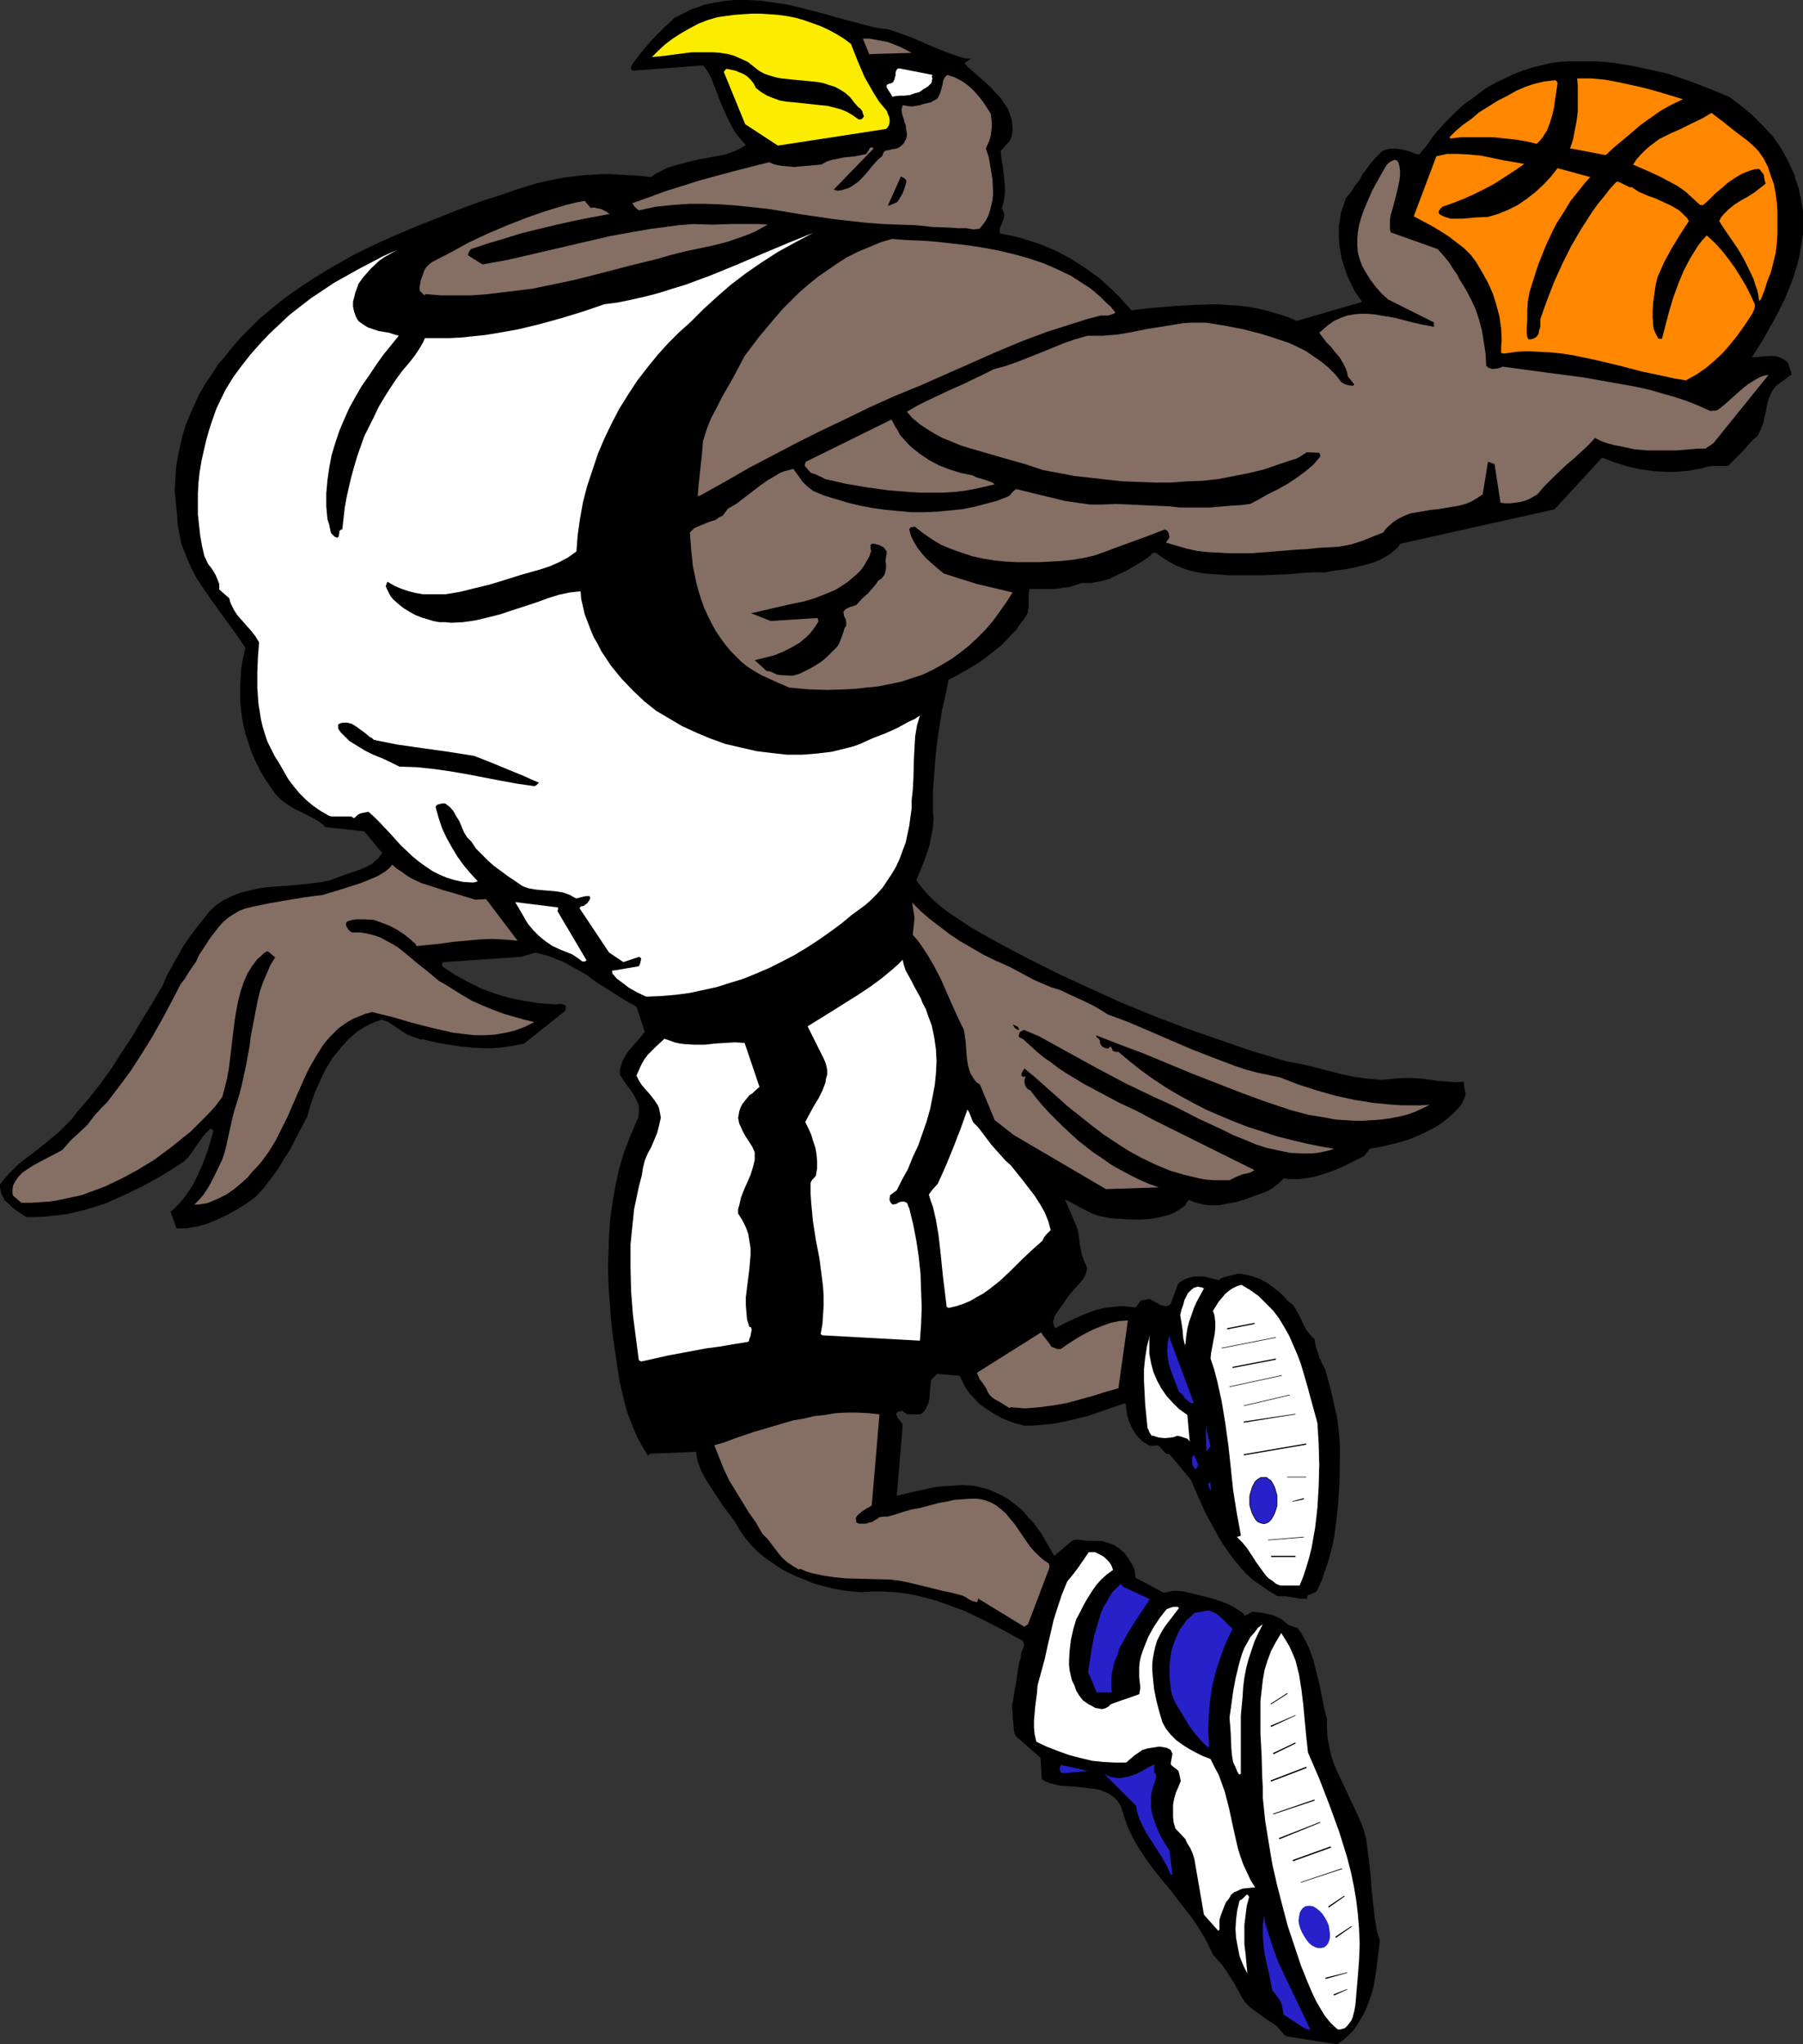 <?xml version="1.0" encoding="UTF-8" standalone="no"?>
<svg
   version="1.0"
   width="129.724mm"
   height="147.076mm"
   id="svg74"
   sodipodi:docname="Basketball - Eagle 2.wmf"
   xmlns:inkscape="http://www.inkscape.org/namespaces/inkscape"
   xmlns:sodipodi="http://sodipodi.sourceforge.net/DTD/sodipodi-0.dtd"
   xmlns="http://www.w3.org/2000/svg"
   xmlns:svg="http://www.w3.org/2000/svg">
  <rect width="100%" height="100%" fill="#333333" stroke="none"/>
  <sodipodi:namedview
     id="namedview74"
     pagecolor="#ffffff"
     bordercolor="#000000"
     borderopacity="0.25"
     inkscape:showpageshadow="2"
     inkscape:pageopacity="0.0"
     inkscape:pagecheckerboard="0"
     inkscape:deskcolor="#d1d1d1"
     inkscape:document-units="mm" />
  <defs
     id="defs1">
    <pattern
       id="WMFhbasepattern"
       patternUnits="userSpaceOnUse"
       width="6"
       height="6"
       x="0"
       y="0" />
  </defs>
  <path
     style="fill:#000000;fill-opacity:1;fill-rule:evenodd;stroke:none"
     d="m 350.187,553.777 13.413,2.101 1.616,-1.131 1.293,-1.131 1.454,-1.454 1.131,-1.616 0.97,-1.616 0.97,-1.616 0.808,-1.939 0.646,-1.778 0.646,-1.939 0.485,-1.939 0.646,-4.04 0.485,-4.04 0.485,-3.878 -0.808,-2.747 -0.485,-2.747 -0.323,-2.747 -0.323,-2.909 -0.323,-2.909 -0.162,-2.747 -0.323,-3.07 -0.323,-2.747 -0.323,-2.585 -0.323,-2.424 -0.646,-2.424 -0.808,-2.262 -2.101,-4.525 -2.101,-4.525 -2.101,-4.363 -0.97,-2.262 -0.808,-2.424 -0.485,-2.262 -0.485,-2.585 -0.162,-2.424 v -2.585 l -0.808,-3.232 -0.646,-3.232 -0.646,-3.232 -0.808,-3.232 -0.808,-3.232 -1.131,-3.07 -0.646,-1.454 -0.808,-1.454 -0.808,-1.454 -0.97,-1.293 -0.646,-0.162 -0.646,-0.162 -0.162,-0.162 h -0.162 l -0.646,-0.162 -0.97,-0.808 -0.97,-0.808 -1.293,-0.646 -1.131,-0.485 -1.454,-0.323 -1.293,-0.323 -2.747,-0.323 -2.101,1.131 -0.646,-0.808 -0.97,-0.646 -1.778,-1.131 -2.101,-0.97 -2.262,-0.808 -2.262,-0.646 -4.525,-1.131 -2.262,-0.485 -1.616,-0.162 h -1.293 l -1.293,0.323 -1.131,0.162 -7.595,-4.04 -0.323,-2.262 -0.808,-1.616 -0.97,-1.616 -0.97,-1.293 -1.293,-1.131 -1.454,-0.97 -1.778,-0.646 -1.778,-0.485 h -1.939 -0.808 -0.808 l -1.454,-0.162 -0.808,-0.162 h -1.293 l -0.646,0.162 -5.01,4.201 -1.778,-3.07 -1.778,-3.07 -2.262,-3.07 -1.293,-1.293 -1.131,-1.454 -1.454,-1.293 -1.454,-1.131 -1.454,-1.131 -1.778,-0.97 -1.778,-0.808 -1.778,-0.808 -1.939,-0.485 -2.101,-0.485 -2.909,-0.162 -2.747,0.162 -2.747,0.162 -2.586,0.323 -5.01,1.131 -4.848,1.131 1.616,-18.906 v -0.485 l -0.162,-0.323 -0.646,-0.808 -0.646,-0.808 -0.162,-0.485 -0.162,-0.485 0.323,-0.323 0.162,-0.162 0.323,-0.162 h 0.162 l 0.646,-0.162 0.646,0.485 0.323,0.162 0.485,0.323 h 3.394 l 0.646,-0.323 0.485,-0.485 0.646,-0.97 0.485,-1.131 0.323,-1.293 0.162,-2.585 0.323,-2.585 1.616,-1.616 6.141,0.485 0.646,1.293 0.485,1.131 0.646,1.131 0.808,1.131 1.939,2.101 0.97,0.97 1.131,0.808 2.424,1.616 2.586,1.454 2.909,1.131 3.07,0.808 h 1.939 l 1.939,-0.162 3.717,-0.323 3.394,-0.646 3.394,-0.808 3.232,-0.808 3.232,-1.131 3.232,-1.131 3.394,-1.131 0.485,3.393 0.485,1.616 0.646,1.454 0.808,1.454 0.97,1.293 1.293,1.293 0.808,0.485 0.808,0.485 0.808,0.162 h 0.646 l 0.646,-0.162 0.646,0.162 1.939,2.101 0.97,0.162 5.818,6.948 1.939,4.525 2.101,4.686 2.424,4.363 1.131,2.101 1.293,2.101 1.454,2.101 1.454,1.939 1.616,1.939 1.616,1.778 1.939,1.778 2.101,1.454 2.101,1.454 2.424,1.454 h 0.97 1.131 l 2.101,0.323 1.778,0.323 h 1.131 0.97 v -0.485 l 0.162,-0.485 0.485,-0.162 0.485,-0.162 1.131,-0.485 0.323,-0.323 0.323,-0.646 0.97,-2.101 0.808,-2.424 0.808,-2.262 0.646,-2.262 0.646,-2.424 0.485,-2.424 0.646,-4.686 0.485,-4.848 0.323,-5.009 0.162,-9.696 -0.162,-2.909 -0.323,-2.909 -0.323,-2.747 -0.646,-2.585 -1.131,-5.009 -1.454,-5.333 -0.646,-1.131 -0.485,-1.131 -0.485,-0.97 -0.323,-1.131 -0.646,-1.939 -0.323,-1.939 -0.646,-0.485 -0.485,-0.646 -0.97,-1.131 -0.808,-1.454 -0.646,-1.454 -0.646,-1.293 -0.808,-1.454 -0.808,-1.293 -0.646,-0.485 -0.646,-0.485 -1.454,-1.616 -1.454,-1.293 -1.454,-1.131 -1.616,-1.131 -1.778,-0.97 -1.778,-0.646 -1.939,-0.485 -1.939,-0.323 -1.454,0.323 -1.293,0.323 -1.293,0.323 -0.808,0.323 -0.646,0.485 -2.747,-0.646 -1.293,-0.323 h -1.293 -1.454 l -1.293,0.323 -1.293,0.485 -1.293,0.808 -0.323,0.323 -0.162,0.323 -0.162,0.323 v 0 l -1.778,4.848 -0.323,0.323 -0.323,0.162 -0.646,0.162 -0.646,-0.162 -0.808,-0.162 -1.454,-0.808 -1.454,-0.808 -2.424,0.323 -1.454,1.939 -1.616,-0.162 -1.454,-0.162 h -1.293 l -1.454,0.162 -2.747,0.323 -2.586,0.646 -2.586,0.97 -2.586,1.131 -2.747,1.293 -2.747,1.454 -0.323,-0.485 -0.162,-0.646 -0.162,-0.646 0.162,-0.485 0.323,-1.131 0.646,-0.97 0.808,-1.131 0.323,-0.485 0.485,-0.646 0.646,-0.97 0.646,-0.97 0.808,-0.97 0.97,-1.131 1.778,-1.939 0.808,-1.131 0.485,-0.97 0.323,-1.131 v -0.646 l -0.162,-0.485 -0.646,-1.454 -0.485,-1.454 -0.323,-1.454 -0.323,-1.454 -0.323,-2.909 -0.323,-1.293 -0.485,-1.293 -2.909,-6.787 1.293,0.646 1.454,0.808 1.454,0.808 1.616,0.808 1.616,0.808 1.778,0.646 1.616,0.323 1.778,0.323 2.747,0.162 2.747,0.162 h 2.747 l 2.586,-0.162 2.586,-0.485 1.131,-0.323 1.293,-0.323 1.131,-0.485 1.131,-0.646 0.97,-0.646 1.131,-0.808 0.162,-0.485 0.323,-0.485 0.485,-0.485 1.454,0.646 1.293,0.323 1.293,0.323 1.454,0.162 h 1.293 1.293 l 2.586,-0.485 2.586,-0.485 2.586,-0.808 2.424,-0.97 2.424,-0.808 0.97,-0.485 0.646,-0.323 1.293,-0.97 1.131,-0.97 0.97,-0.97 1.454,0.162 h 1.454 1.454 l 1.293,-0.162 2.747,-0.485 2.747,-0.808 2.747,-0.97 2.586,-1.131 5.494,-2.747 1.454,-1.939 3.555,-0.646 3.394,-0.808 3.394,-0.97 3.232,-1.293 1.616,-0.808 1.616,-0.808 1.454,-0.808 1.454,-0.97 1.454,-1.131 1.293,-1.131 1.293,-1.293 1.131,-1.293 0.485,-0.97 0.323,-0.808 0.323,-0.808 v -0.808 l -0.323,-1.454 -0.162,-1.454 -2.262,0.162 -2.101,-0.162 -2.424,-0.162 -2.262,-0.323 -2.424,-0.323 -2.424,-0.162 h -2.424 l -2.424,0.162 -1.778,0.162 -1.939,0.162 -1.778,-0.162 -1.939,-0.162 -3.717,-0.485 -3.717,-0.808 -3.717,-0.97 -3.717,-0.97 -3.555,-0.808 -3.555,-0.646 -9.211,-2.747 -8.888,-3.07 -8.888,-3.07 -8.888,-3.393 -8.726,-3.555 -8.565,-3.878 -8.403,-3.878 -8.403,-4.201 -6.464,-3.393 -6.464,-3.555 -3.07,-1.778 -2.909,-1.939 -2.909,-1.939 -2.747,-2.101 -1.778,-1.616 -1.616,-1.616 -1.454,-1.778 -1.293,-1.778 1.939,-4.686 0.808,-2.262 0.808,-2.424 0.485,-2.424 0.485,-2.585 0.162,-2.585 -0.162,-1.293 v -1.454 -4.525 l 0.323,-4.363 0.323,-4.525 0.485,-4.363 0.646,-4.363 0.646,-4.201 0.97,-4.201 0.808,-4.201 3.07,-1.616 3.07,-1.778 3.07,-1.939 2.747,-2.101 2.747,-2.262 2.424,-2.585 1.293,-1.293 0.97,-1.454 1.131,-1.454 0.97,-1.616 0.162,-0.97 0.162,-0.808 v -3.393 l 0.162,-1.454 h 3.717 3.555 l 1.778,-0.323 1.778,-0.162 1.616,-0.485 1.778,-0.646 h 1.293 1.293 l 2.586,-0.485 2.424,-0.646 2.262,-1.131 2.101,-0.97 4.202,-2.424 1.939,-1.293 0.323,-0.323 0.323,-0.162 0.323,-0.485 0.323,-0.323 h 0.323 0.485 l 1.778,1.293 1.778,1.131 1.778,0.97 1.939,0.808 1.939,0.646 2.101,0.485 2.101,0.323 2.101,0.162 4.363,0.323 h 4.525 4.363 l 4.363,-0.162 3.394,-0.162 3.232,-0.323 3.232,-0.162 h 3.232 l 2.424,-0.485 2.747,-0.323 2.586,-0.485 2.586,-0.646 2.424,-0.646 2.262,-0.97 1.131,-0.646 1.131,-0.646 0.97,-0.808 0.808,-0.646 0.808,-0.808 0.162,-0.323 0.162,-0.323 42.016,-9.372 12.928,-14.059 3.394,1.293 3.555,1.131 3.717,0.808 3.717,0.485 3.717,0.162 h 1.939 l 1.778,-0.162 1.778,-0.162 1.778,-0.323 1.778,-0.323 1.616,-0.485 1.616,-0.162 h 2.424 1.454 l 0.97,-0.97 0.97,-0.97 2.101,-2.101 1.939,-2.262 0.97,-0.97 0.97,-0.808 0.97,-1.778 0.646,-1.778 0.808,-3.555 0.323,-1.778 0.485,-1.616 0.808,-1.778 0.485,-0.646 0.646,-0.808 4.202,-3.07 -0.97,-3.07 -0.485,-0.485 -0.646,-0.485 -1.293,-0.646 -1.293,-0.323 h -1.293 l -2.424,0.162 -1.293,0.162 h -1.131 l 1.454,-2.262 1.616,-2.585 1.454,-2.585 1.454,-2.585 1.454,-2.747 1.454,-2.909 1.131,-2.747 1.131,-2.909 0.97,-3.07 0.808,-3.07 0.485,-2.909 0.485,-3.07 v -3.07 -3.232 l -0.485,-2.909 -0.646,-3.07 -0.646,-1.939 -0.646,-2.101 -0.808,-1.778 -0.808,-1.778 -0.97,-1.778 -0.97,-1.778 -1.131,-1.616 -1.131,-1.616 -2.747,-2.909 -2.747,-2.747 -3.07,-2.585 -3.232,-2.424 -5.494,-2.262 -5.494,-2.101 -5.656,-1.939 -2.909,-0.646 -2.909,-0.646 -2.909,-0.646 -2.909,-0.485 -2.909,-0.485 -2.909,-0.323 -3.07,-0.162 h -2.909 -3.07 l -3.07,0.162 -2.424,0.323 -2.586,0.646 -2.586,0.646 -2.424,0.808 -2.586,0.97 -2.262,1.131 -2.424,1.131 -2.262,1.293 -2.101,1.454 -2.101,1.616 -2.101,1.454 -1.939,1.778 -1.778,1.778 -1.778,1.778 -1.616,1.778 -1.454,1.778 -0.97,1.454 -0.97,1.293 -0.97,1.131 -0.485,0.646 -0.485,0.323 -1.131,-0.323 -1.131,-0.485 -1.293,-0.323 -1.293,-0.323 -1.454,-0.162 h -1.293 l -1.454,0.323 -0.646,0.323 -0.485,0.323 -1.293,1.293 -1.293,1.454 -2.424,3.232 -0.97,1.778 -1.293,1.616 -0.97,1.616 -1.293,1.454 -0.646,1.939 -0.646,1.778 -0.323,1.939 -0.323,1.778 v 1.939 1.778 l 0.162,1.778 0.323,1.939 0.323,1.778 1.131,3.555 0.646,1.616 0.808,1.616 0.808,1.778 2.101,3.07 -17.776,5.171 -2.586,-1.131 -2.586,-0.808 -2.747,-0.808 -2.747,-0.646 -2.747,-0.485 -2.747,-0.323 -2.909,-0.162 -2.909,-0.162 -5.656,0.162 -5.818,0.323 -5.818,0.485 -5.656,0.646 -1.616,-1.778 -1.616,-1.778 -1.778,-1.778 -1.939,-1.778 -1.939,-1.778 -2.101,-1.454 -2.262,-1.616 -2.262,-1.454 -2.262,-1.293 -2.424,-1.293 -2.586,-1.131 -2.424,-0.97 -2.586,-0.808 -2.586,-0.808 -2.747,-0.646 -2.586,-0.485 -0.162,-0.808 0.162,-0.808 0.646,-1.616 0.323,-0.808 0.162,-0.97 -0.162,-0.808 -0.162,-0.485 -0.323,-0.485 0.485,-1.939 0.323,-2.101 v -2.101 l -0.162,-1.939 -0.485,-3.878 -0.323,-1.939 -0.162,-1.778 2.424,-2.747 0.485,-0.97 0.162,-0.808 0.162,-0.97 v -0.808 l -0.162,-1.778 -0.485,-1.616 -0.646,-1.778 -0.97,-1.454 -1.131,-1.616 -1.131,-1.131 -1.131,-1.293 -0.97,-0.97 -4.363,-3.878 -1.131,-0.97 -0.97,-1.131 1.778,-1.131 -1.778,-0.162 -1.616,-0.485 -3.232,-1.131 -3.232,-1.293 -6.302,-2.747 -3.232,-1.131 -1.778,-0.646 -1.616,-0.485 -1.778,-0.162 -1.778,-0.323 -6.787,-1.778 -3.555,-0.97 -3.394,-0.97 -6.949,-1.778 -3.394,-0.808 -3.555,-0.485 L 206.686,0.162 203.131,0 h -3.394 l -3.394,0.323 -3.232,0.646 -1.616,0.323 -1.616,0.646 -1.616,0.485 -1.616,0.808 -1.616,0.808 -1.616,0.808 -3.07,2.909 -3.07,3.07 -2.747,3.232 -2.586,3.393 -0.323,0.808 v 0.323 0 0.162 0 l 0.323,0.323 0.162,0.162 19.069,-1.454 0.808,0.97 0.808,1.293 0.646,1.293 0.485,1.293 1.131,2.909 1.131,2.909 1.293,2.909 1.454,2.909 0.808,1.454 0.97,1.293 0.97,1.131 1.131,1.293 -1.293,0.808 -1.293,0.646 -1.616,0.646 -1.454,0.485 -3.394,0.646 -3.555,0.646 -3.394,0.808 -3.555,0.97 -1.616,0.485 -1.616,0.808 -1.616,0.808 -1.454,0.97 -2.747,-0.323 -2.586,-0.162 -2.747,-0.162 -2.586,-0.162 h -2.747 l -2.586,0.162 -2.586,0.162 -2.586,0.323 -2.586,0.323 -2.586,0.485 -5.01,1.131 -4.686,1.454 -4.686,1.616 -3.07,0.97 -2.909,0.97 -5.656,2.101 -5.656,2.262 -5.818,2.262 -3.394,1.454 -3.394,1.454 -3.555,1.616 -3.394,1.616 -3.555,1.778 -3.394,1.939 -3.394,1.939 -3.394,2.101 -3.232,2.101 -3.07,2.101 -3.07,2.262 -2.909,2.424 -2.747,2.262 -2.586,2.585 -2.424,2.424 -2.262,2.585 -1.939,2.424 -2.101,2.424 -1.616,2.585 -1.778,2.585 -1.616,2.747 -1.293,2.747 -1.293,2.909 -1.131,2.747 -0.97,3.07 -0.646,2.909 -0.646,3.07 -0.485,3.07 -0.162,3.07 -0.162,3.07 0.323,3.232 0.323,3.07 0.162,2.747 0.485,2.585 0.485,2.585 0.97,2.424 0.97,2.424 1.131,2.424 1.131,2.101 1.454,2.262 2.909,4.201 5.979,8.241 2.909,4.201 -0.646,2.747 -0.485,2.747 -0.162,2.585 -0.162,2.747 v 2.747 l 0.162,2.585 0.323,2.585 0.485,2.585 0.646,2.585 0.808,2.424 0.808,2.424 1.131,2.424 1.131,2.262 1.293,2.262 1.454,2.101 1.454,2.101 0.808,0.808 0.646,0.646 1.778,1.293 1.778,1.131 1.778,0.808 3.717,1.939 1.616,0.97 1.454,1.293 10.504,1.131 4.848,5.817 -0.646,0.97 -0.485,0.646 -0.808,0.646 -0.646,0.646 -1.778,0.97 -1.939,0.808 -3.878,1.293 -2.101,0.808 -1.778,0.646 -2.101,0.485 -2.262,0.323 -4.363,0.485 -8.726,0.646 -2.101,0.323 -2.101,0.485 -2.101,0.485 -1.939,0.646 -1.778,0.808 -1.939,0.97 -1.616,1.131 -1.778,1.616 -1.778,2.262 -1.939,2.424 -1.778,2.424 -1.778,2.585 -1.454,2.585 -1.454,2.585 -1.454,2.585 -1.131,2.747 -2.747,4.686 -2.909,4.686 -2.747,4.686 -2.909,4.363 -2.747,4.363 -3.07,4.201 -3.07,3.878 -3.232,3.717 -1.131,1.616 -1.293,1.293 -1.293,1.293 -1.293,1.293 -2.747,2.262 -2.586,2.101 -2.747,2.101 -2.747,2.101 -1.293,1.293 -1.293,1.293 -1.131,1.293 L 0,322.054 v 0.808 l 0.162,0.808 0.162,0.808 0.323,0.646 0.646,1.293 1.131,0.97 0.97,0.97 1.293,0.97 2.424,1.616 h 2.747 l 2.909,-0.162 2.747,-0.323 2.747,-0.323 2.747,-0.646 2.586,-0.646 2.586,-0.808 2.586,-0.808 2.424,-1.131 2.586,-1.131 5.01,-2.424 5.01,-2.747 4.848,-3.07 1.454,-0.97 1.131,-1.131 0.97,-1.293 0.97,-1.454 1.939,-2.747 0.97,-1.131 1.131,-1.131 0.485,0.323 h 0.162 l 0.162,0.323 -0.808,2.909 -0.97,3.07 -1.131,3.07 -1.293,2.909 -1.454,2.909 -1.778,2.585 -0.97,1.293 -0.97,1.131 -1.131,1.131 -1.131,0.97 1.616,4.525 h 1.454 1.454 l 1.454,-0.323 1.293,-0.162 2.747,-0.808 2.747,-1.131 2.747,-1.293 2.586,-1.454 2.586,-1.616 2.424,-1.778 2.262,-2.424 1.939,-2.585 1.939,-2.585 1.616,-2.747 1.778,-2.747 1.454,-2.909 3.07,-5.817 0.97,-3.393 1.131,-3.232 1.454,-3.232 1.454,-3.07 1.778,-2.909 2.101,-2.585 2.101,-2.424 1.293,-1.131 1.293,-1.131 1.778,-1.131 1.778,-0.97 1.616,-0.646 1.454,-0.485 1.616,0.485 1.293,0.808 2.586,1.778 1.293,0.808 1.454,0.646 1.454,0.485 0.808,0.323 h 0.808 l 3.394,0.808 3.555,0.646 3.394,0.485 3.555,0.323 3.555,0.162 3.394,-0.162 3.394,-0.485 3.232,-0.646 11.15,-8.888 0.162,-0.646 v -0.323 -0.485 l -0.808,-0.323 -0.808,-0.162 -0.808,0.162 h -0.808 l -4.202,-0.323 -4.04,-0.646 -3.878,-0.808 -3.878,-1.131 -3.878,-1.454 -3.555,-1.778 -3.555,-1.939 -3.394,-2.262 v -0.162 -0.323 -0.323 l 0.323,-0.323 21.17,-1.454 3.878,-1.131 1.939,0.485 1.778,0.485 1.939,0.808 1.778,0.646 3.232,1.778 3.394,1.939 1.454,1.131 1.616,1.131 3.394,2.101 3.232,2.101 3.717,2.101 2.262,6.787 -0.97,1.293 -1.131,1.293 -1.131,1.293 -1.131,1.293 -0.97,1.454 -0.808,1.454 -0.162,0.808 -0.323,0.808 -0.162,0.97 v 0.97 l 0.808,1.293 0.97,1.454 1.131,1.454 0.97,1.454 0.808,1.616 0.323,0.808 0.162,0.808 v 0.97 0.808 l -0.162,1.131 -0.485,0.97 -1.778,4.201 -1.616,4.201 -1.293,4.363 -0.97,4.363 -0.808,4.525 -0.646,4.525 -0.323,4.525 -0.162,4.686 -0.162,4.525 0.162,4.686 0.323,4.525 0.323,4.525 0.485,4.363 0.646,4.525 0.646,4.363 0.646,4.201 0.646,2.585 0.646,2.747 0.646,2.424 0.97,2.585 0.97,2.424 0.97,2.262 1.293,2.262 1.454,2.424 h 0.162 l 0.162,-0.162 0.162,-0.162 0.323,-0.162 12.282,-0.485 0.485,2.585 0.97,2.585 1.293,2.424 1.454,2.262 3.07,4.686 3.394,4.525 1.293,2.262 1.454,2.101 1.616,1.939 1.778,1.778 1.939,1.616 2.101,1.454 2.101,1.454 2.101,1.131 2.424,1.131 2.424,0.97 2.424,0.97 2.424,0.646 2.586,0.646 2.586,0.485 2.586,0.323 2.424,0.162 3.07,-0.162 h 2.909 l 2.909,0.162 2.909,0.323 2.747,0.485 2.747,0.646 2.909,0.808 2.747,0.97 2.747,0.97 2.586,0.97 5.333,2.585 5.01,2.585 5.01,2.747 0.323,0.162 0.162,0.323 0.162,0.485 v 0.485 l -0.162,0.646 -0.485,1.131 -0.162,0.646 v 0.646 l -0.485,1.616 -0.323,1.778 -0.485,3.393 -0.323,1.616 -0.485,3.232 -0.323,1.454 0.162,2.424 v 1.131 l 0.162,1.131 0.162,1.939 0.162,0.97 0.323,0.808 6.787,5.979 0.323,5.817 1.131,0.646 1.293,0.485 1.454,0.323 1.293,0.323 3.07,0.162 3.07,0.323 3.07,0.323 1.454,0.323 1.293,0.485 1.293,0.646 1.131,0.808 1.131,1.131 0.808,1.293 0.97,3.07 0.97,2.747 1.293,2.747 1.454,2.585 1.616,2.424 1.778,2.585 3.717,4.686 1.939,2.262 1.778,2.424 3.717,4.686 1.616,2.424 1.616,2.585 1.293,2.424 1.293,2.747 1.293,1.454 1.293,1.454 1.131,1.616 1.939,3.07 0.97,1.778 0.485,0.808 0.485,0.97 1.131,1.778 1.293,1.293 1.454,1.131 2.909,2.101 1.454,0.97 1.454,0.97 1.131,1.293 1.131,1.293 0.485,0.162 0.162,0.162 z"
     id="path1" />
  <path
     style="fill:#2621c9;fill-opacity:1;fill-rule:evenodd;stroke:none"
     d="m 354.712,551.515 1.616,0.485 -1.616,-3.555 -1.778,-3.717 -1.778,-3.717 -1.939,-4.04 -1.778,-3.878 -1.454,-4.04 -1.293,-4.04 -0.646,-2.101 -0.323,-1.939 -0.323,2.585 v 2.424 l 0.162,2.747 0.323,2.585 1.131,5.009 0.485,2.424 0.485,2.424 1.131,1.454 1.131,1.616 0.323,0.97 0.162,0.808 0.162,0.97 0.162,0.808 z"
     id="path2" />
  <path
     style="fill:#ffffff;fill-opacity:1;fill-rule:evenodd;stroke:none"
     d="m 364.569,551.838 0.485,-0.162 0.646,-0.162 0.646,-0.646 0.646,-0.808 0.485,-0.646 0.323,-0.808 0.485,-1.778 0.323,-1.939 0.323,-3.878 0.162,-1.939 0.162,-1.778 0.323,-4.363 0.162,-4.201 -0.162,-4.201 -0.323,-4.04 -0.485,-4.04 -0.646,-3.717 -0.808,-3.878 -0.97,-3.717 -1.131,-3.717 -1.131,-3.555 -2.586,-7.11 -2.747,-7.11 -3.07,-7.11 -0.485,-4.525 -0.808,-8.564 -0.485,-4.04 -0.646,-4.04 -0.485,-1.939 -0.485,-1.939 -0.808,-1.939 -0.808,-1.778 -1.131,-1.939 -1.131,-1.778 -1.454,2.424 -1.293,2.424 -0.97,2.585 -0.808,2.585 -0.485,2.747 -0.323,2.909 -0.323,2.747 v 3.07 5.817 l 0.323,5.979 0.162,5.817 0.162,2.909 v 2.747 l 0.646,6.302 0.97,5.979 0.97,5.817 1.293,5.656 1.454,5.656 1.454,5.494 1.778,5.333 1.778,5.333 1.939,4.848 0.97,2.262 1.131,2.424 1.293,2.262 1.293,2.101 1.616,1.939 1.778,1.616 z"
     id="path3" />
  <path
     style="fill:#ffffff;fill-opacity:1;fill-rule:evenodd;stroke:none"
     d="m 339.198,536.649 -0.485,-5.333 -0.323,-2.585 v -2.747 -2.585 l 0.323,-2.585 0.323,-2.585 0.646,-2.424 -0.323,-0.485 -0.162,-0.162 -0.323,0.162 -0.323,0.323 -0.646,0.646 -0.485,0.323 -0.323,0.162 -0.646,2.585 -0.323,2.585 -0.162,2.585 0.162,2.424 0.485,2.585 0.485,2.424 0.97,2.424 z"
     id="path4" />
  <path
     style="fill:#ffffff;fill-opacity:1;fill-rule:evenodd;stroke:none"
     d="m 331.603,524.691 v -1.293 -1.293 l 0.323,-1.131 0.485,-1.293 0.485,-1.293 0.485,-1.131 0.808,-0.97 0.646,-1.131 0.808,-0.646 0.808,-0.323 0.646,-0.323 0.808,-0.323 1.616,-0.162 1.778,-0.162 -1.293,-2.101 -0.97,-2.101 -0.97,-2.101 -0.808,-2.262 -0.646,-2.101 -0.485,-2.101 -0.97,-4.363 -0.97,-4.525 -1.131,-4.363 -0.808,-2.262 -0.808,-2.262 -1.131,-2.101 -1.131,-2.262 -2.101,-0.808 -1.939,-0.97 -1.778,-0.97 -1.778,-1.131 -1.778,-1.293 -1.454,-1.454 -1.293,-1.616 -0.97,-1.778 -0.808,-2.747 -0.808,-3.07 -0.646,-3.232 -0.323,-3.232 -0.162,-1.778 v -1.616 l 0.162,-1.616 0.323,-1.778 0.323,-1.454 0.485,-1.616 0.808,-1.616 0.808,-1.454 0.646,-0.97 0.485,-0.646 1.131,-1.454 0.97,-1.293 1.131,-1.454 -0.323,-0.323 h -0.323 -0.485 -0.485 l -0.97,0.323 -0.808,0.323 -1.778,2.262 -1.616,2.424 -1.454,2.585 -1.131,2.747 -0.485,1.293 -0.485,1.454 -0.323,1.454 -0.162,1.454 v 1.454 1.293 l 0.162,1.454 0.162,1.454 -0.162,0.97 -0.162,0.808 -6.949,2.424 -0.808,0.323 -0.323,0.323 -0.323,0.323 -0.97,0.485 -0.808,0.162 -0.808,-0.162 -0.97,-0.162 -0.808,-0.485 -0.97,-0.485 -1.616,-1.131 -0.97,-1.293 -0.808,-1.293 -0.485,-1.454 -0.646,-1.293 -0.323,-1.293 -0.323,-1.454 -0.162,-1.293 v -1.454 l 0.162,-2.747 0.323,-2.747 0.646,-2.909 0.808,-2.747 1.131,-2.101 0.97,-1.939 1.131,-1.939 1.131,-1.778 1.131,-1.616 1.293,-1.454 1.616,-1.454 1.616,-1.131 -0.323,-0.97 -0.323,-0.646 -0.485,-0.646 -0.646,-0.646 -0.646,-0.646 -0.808,-0.485 -1.616,-0.808 h -1.131 -0.485 -0.162 l -1.293,1.939 -0.808,1.131 -0.646,0.97 -1.454,1.939 -1.616,1.939 -1.454,3.555 -1.131,3.393 -1.131,3.555 -0.808,3.555 -0.808,3.393 -0.808,3.717 -0.97,3.555 -0.97,3.555 -0.162,2.101 -0.485,3.717 -0.162,1.939 -0.162,1.778 v 1.939 l 0.162,1.778 0.485,2.101 2.747,1.293 2.909,1.131 3.07,1.131 3.07,0.808 3.394,0.808 3.07,0.323 3.232,0.162 h 1.454 1.454 l 1.131,-0.97 1.131,-0.97 2.101,-1.454 1.616,-0.485 2.101,-0.323 0.97,-0.162 0.97,0.162 0.97,0.162 0.97,0.485 0.162,0.162 0.162,0.323 0.323,0.646 -0.485,2.747 0.162,0.323 0.323,0.323 0.646,0.485 0.646,0.485 0.323,0.323 0.162,0.485 0.485,2.262 -0.646,1.616 -0.646,1.454 -0.485,1.616 -0.323,1.778 v 1.616 1.616 l 0.162,1.616 0.485,1.616 2.747,2.909 0.162,0.485 0.323,0.646 0.808,1.293 0.646,1.454 0.485,1.616 2.586,15.028 3.878,4.363 z"
     id="path5" />
  <path
     style="fill:#2621c9;fill-opacity:1;fill-rule:evenodd;stroke:none"
     d="m 318.836,509.824 -0.808,-6.625 -1.454,-2.262 -1.293,-2.262 -0.97,-2.424 -0.808,-2.424 -0.323,-1.131 -0.162,-1.293 v -1.293 -1.454 l 0.162,-1.293 0.323,-1.293 0.485,-1.454 0.485,-1.454 -0.162,-0.646 -0.485,-0.646 0.162,-2.101 -1.778,0.808 -1.616,0.97 -1.616,0.808 -1.778,0.646 -1.616,0.323 -0.808,0.162 h -0.97 l -0.808,-0.162 -0.97,-0.162 -0.808,-0.323 -0.97,-0.485 8.726,8.726 0.162,1.293 0.323,1.131 0.485,1.293 0.485,1.131 1.131,2.262 1.454,2.262 1.454,2.262 1.454,2.262 1.293,2.262 1.131,2.424 0.323,0.162 z"
     id="path6" />
  <path
     style="fill:#2621c9;fill-opacity:1;fill-rule:evenodd;stroke:none"
     d="m 289.264,482.192 6.626,-0.646 -7.272,-1.616 -0.162,0.162 -0.162,0.323 -0.162,0.485 0.323,1.131 h 0.323 z"
     id="path7" />
  <path
     style="fill:#ffffff;fill-opacity:1;fill-rule:evenodd;stroke:none"
     d="m 337.42,482.353 v -5.171 -5.333 -5.333 l 0.485,-5.171 0.162,-2.585 0.323,-2.585 0.485,-2.585 0.646,-2.424 0.808,-2.424 0.808,-2.424 1.131,-2.424 1.131,-2.262 -1.293,0.97 -0.97,1.293 -1.131,1.293 -0.808,1.454 -0.808,1.454 -0.646,1.616 -0.485,1.616 -0.485,1.778 -0.808,3.393 -0.646,3.555 -0.485,3.555 -0.485,3.393 0.162,2.101 0.162,2.101 0.162,4.04 0.162,1.939 0.323,1.939 0.808,1.778 0.323,0.808 0.485,0.808 z"
     id="path8" />
  <path
     style="fill:#2621c9;fill-opacity:1;fill-rule:evenodd;stroke:none"
     d="m 328.856,474.92 -0.323,-4.201 0.162,-4.04 0.323,-4.04 0.646,-4.201 0.97,-4.04 1.293,-3.878 1.454,-3.878 1.778,-3.717 -2.909,-2.909 -1.616,-1.293 -0.97,-0.485 -1.131,-0.323 -3.717,0.646 -0.97,0.97 -1.131,0.97 -0.808,1.131 -0.97,1.293 -0.646,1.293 -0.646,1.454 -0.485,1.293 -0.485,1.454 -0.323,1.454 -0.162,1.616 -0.162,1.454 v 1.616 1.616 l 0.162,1.454 0.162,1.616 0.323,1.454 0.485,1.293 0.485,1.131 1.293,2.101 1.293,2.101 1.131,1.939 1.293,1.778 2.424,2.747 1.293,1.293 z"
     id="path9" />
  <path
     style="fill:#2621c9;fill-opacity:1;fill-rule:evenodd;stroke:none"
     d="m 298.96,460.215 h 3.394 l -0.162,-1.778 v -1.616 l 0.162,-1.778 0.323,-1.616 0.485,-1.778 0.646,-1.454 0.485,-1.778 0.808,-1.454 1.778,-3.232 1.939,-3.07 1.939,-2.909 1.939,-2.909 -6.949,-3.232 -0.485,-0.323 -0.323,-0.323 -0.162,-0.323 -1.131,1.131 -1.131,1.131 -0.808,1.293 -0.808,1.454 -0.808,1.293 -0.646,1.454 -0.97,3.232 -0.97,3.232 -0.646,3.393 -0.485,3.232 -0.485,3.232 0.646,1.454 0.646,1.454 0.485,1.293 0.485,1.293 z"
     id="path10" />
  <path
     style="fill:#856e64;fill-opacity:1;fill-rule:evenodd;stroke:none"
     d="m 217.675,426.604 1.454,0.646 1.454,0.485 3.07,0.646 3.07,0.485 3.07,0.323 6.302,0.162 6.141,0.162 2.424,0.323 2.424,0.485 4.686,1.131 4.525,1.131 2.424,0.485 2.424,0.646 0.646,0.162 0.646,0.323 0.97,0.646 0.97,0.485 1.131,0.323 h 0.162 l 0.162,-0.323 0.162,-0.646 12.443,7.595 h 0.162 l 0.323,-0.162 0.646,-0.485 5.818,-15.351 v -0.162 -0.323 l -0.162,-0.646 -1.454,-0.97 -1.293,-1.131 -1.293,-1.293 -1.131,-1.293 -2.101,-3.07 -2.101,-3.07 -1.131,-1.293 -1.131,-1.454 -1.293,-1.131 -1.454,-1.131 -1.454,-0.808 -1.778,-0.646 -0.808,-0.162 -0.97,-0.162 h -2.101 l -2.262,0.162 -2.101,0.162 -2.101,0.485 -1.939,0.323 -3.555,0.97 -1.939,0.485 -1.939,0.323 -2.262,0.646 -0.97,0.323 -0.97,0.323 -2.262,0.646 h -0.97 l -1.293,0.162 -0.646,0.485 -0.646,0.323 -0.646,0.485 -0.808,0.162 -0.97,0.323 h -0.808 -0.97 l -0.808,-0.323 v -0.485 l -0.162,-0.646 0.323,-0.646 0.485,-0.485 0.97,-0.808 1.293,-0.808 0.646,-0.323 0.646,-0.485 2.101,-24.724 -2.909,-0.323 -3.07,-0.162 h -3.07 l -2.909,0.162 -2.909,0.485 -2.909,0.323 -2.747,0.646 -2.909,0.485 -5.494,1.616 -5.494,1.616 -5.171,1.778 -2.586,0.97 -2.747,0.808 1.293,3.232 1.293,3.232 1.454,3.07 1.778,2.909 3.555,5.817 1.939,2.747 1.778,3.07 1.293,1.293 1.131,1.454 2.101,2.747 0.97,1.131 1.293,1.131 1.454,0.97 1.616,0.97 z"
     id="path11" />
  <path
     style="fill:#000000;fill-opacity:1;fill-rule:evenodd;stroke:none"
     d="m 177.437,391.538 7.272,-1.939 7.272,-2.101 7.434,-2.262 7.434,-1.939 3.878,-0.97 3.878,-0.646 3.878,-0.808 4.04,-0.485 4.04,-0.162 4.202,-0.162 4.363,0.162 4.363,0.323 0.97,0.323 0.97,0.323 h 0.97 0.485 l 0.485,-0.162 0.485,-0.485 0.646,-0.485 0.485,-0.485 0.485,-0.485 0.97,-0.323 0.485,-0.162 0.646,-0.162 2.909,-11.311 h -8.242 l -8.242,0.323 -8.242,0.162 -8.08,0.485 -8.08,0.485 -8.08,0.97 -4.04,0.646 -4.04,0.646 -4.04,0.646 -3.878,0.97 -1.454,0.646 -1.454,0.485 -1.616,0.323 -1.454,0.162 -2.909,0.485 -1.293,0.162 -1.454,0.162 2.909,16.321 h 0.323 l 0.162,0.162 z"
     id="path12" />
  <path
     style="fill:#ffffff;fill-opacity:1;fill-rule:evenodd;stroke:none"
     d="m 348.086,431.129 h 5.333 l 0.97,-2.424 0.808,-2.424 0.808,-2.747 0.646,-2.585 0.485,-2.747 0.485,-2.747 0.323,-2.747 0.323,-2.909 0.323,-5.656 0.162,-5.817 -0.162,-5.656 -0.323,-5.656 -1.454,-5.333 -1.454,-5.333 -1.616,-5.494 -0.97,-2.585 -1.131,-2.585 -1.131,-2.585 -1.293,-2.262 -1.454,-2.424 -1.616,-2.101 -1.939,-1.939 -1.939,-1.939 -2.262,-1.616 -2.424,-1.454 -1.131,0.323 -1.293,0.646 -0.97,0.646 -0.97,0.808 -0.808,0.97 -0.97,1.131 -0.808,1.293 -0.808,1.293 0.323,0.808 0.162,0.808 0.162,1.454 v 1.616 l -0.162,1.616 -0.323,1.616 -0.323,1.778 -0.323,1.616 -0.162,1.616 0.97,2.909 0.808,3.07 1.293,5.817 0.97,5.979 0.808,5.817 0.646,5.979 0.646,6.141 0.97,6.141 1.131,6.141 -0.162,0.323 h -0.323 l -0.323,0.162 h -0.323 l 0.808,0.808 0.808,0.808 1.293,1.616 1.293,1.939 1.131,1.778 1.293,1.778 1.293,1.778 0.808,0.808 0.97,0.646 0.97,0.808 z"
     id="path13" />
  <path
     style="fill:#856e64;fill-opacity:1;fill-rule:evenodd;stroke:none"
     d="m 5.818,327.063 h 2.586 l 2.424,-0.162 2.424,-0.162 2.262,-0.323 2.262,-0.485 2.262,-0.485 2.262,-0.485 2.101,-0.808 2.262,-0.808 2.101,-0.808 4.363,-2.101 4.202,-2.262 4.525,-2.747 5.01,-3.717 2.586,-2.101 2.424,-1.939 2.262,-2.262 2.262,-2.262 2.101,-2.262 1.939,-2.585 0.646,-2.424 0.646,-2.585 0.485,-2.585 0.323,-2.585 0.646,-5.494 0.646,-5.333 0.485,-2.747 0.485,-2.585 0.646,-2.424 0.808,-2.424 0.97,-2.262 1.293,-2.101 1.454,-1.939 0.97,-0.808 0.808,-0.808 0.808,-0.485 h 0.162 0.162 l 1.939,1.616 -1.293,2.101 -0.97,2.262 -0.97,2.262 -0.808,2.262 -0.646,2.585 -0.485,2.424 -0.97,5.009 -0.485,2.585 -0.323,2.585 -0.97,5.333 -1.131,5.171 -0.646,2.585 -0.808,2.585 -0.646,2.101 -0.485,1.939 -0.808,3.555 -0.808,3.717 -0.485,1.939 -0.646,1.939 -1.616,3.393 -1.616,3.232 -0.97,1.616 -0.97,1.454 -1.131,1.293 -1.293,1.293 h 0.97 l 1.131,-0.162 1.131,-0.162 0.97,-0.323 2.262,-0.97 2.262,-1.131 2.101,-1.454 1.939,-1.616 1.778,-1.616 1.454,-1.778 1.131,-1.131 1.131,-1.293 2.101,-2.909 1.778,-2.909 1.616,-3.232 1.616,-3.232 1.454,-3.393 2.909,-6.625 1.454,-3.07 1.778,-3.07 1.778,-2.909 0.97,-1.293 1.131,-1.293 1.131,-1.131 1.131,-1.131 1.293,-0.97 1.454,-0.97 1.454,-0.808 1.616,-0.646 1.616,-0.646 1.778,-0.485 1.293,0.323 1.293,0.323 2.747,0.646 2.747,0.808 2.747,0.808 5.656,1.454 2.909,0.646 2.747,0.646 2.909,0.323 2.747,0.323 h 2.909 l 2.747,-0.162 2.747,-0.485 2.747,-0.646 2.586,-0.97 1.293,-0.646 1.293,-0.646 -2.586,-0.646 -2.909,-0.808 -2.747,-0.808 -3.07,-1.131 -2.747,-1.131 -2.909,-1.293 -2.747,-1.616 -2.586,-1.616 -1.778,-1.131 -1.778,-0.97 -3.07,-2.585 -3.07,-2.424 -3.07,-2.585 -1.616,-1.293 -1.454,-0.97 -1.778,-0.97 -1.778,-0.97 -1.778,-0.646 -1.939,-0.485 -1.939,-0.323 h -2.262 l -0.485,-0.323 -0.485,-0.485 -0.485,-0.808 -0.162,-0.646 0.162,-0.485 0.162,-0.162 0.323,-0.162 1.131,-0.323 1.131,-0.162 h 1.131 1.131 l 2.424,0.162 2.262,0.808 2.101,0.808 2.101,1.131 1.939,1.293 1.778,1.454 0.485,0.485 0.485,0.323 0.485,0.808 3.232,-0.323 3.232,-0.323 3.394,-0.485 3.555,-0.323 3.394,-0.323 3.555,-0.162 3.555,0.162 3.555,0.323 -8.565,-11.311 -2.909,0.162 -5.818,-1.778 -2.909,-0.808 -2.909,-0.97 -3.07,-0.97 -2.747,-1.293 -1.293,-0.808 -1.293,-0.97 -1.293,-0.808 -1.293,-1.131 -0.808,0.97 -0.97,0.808 -2.101,1.293 -2.262,0.97 -2.424,0.97 -5.01,1.616 -5.333,1.616 -2.586,0.323 -2.424,0.323 -4.848,0.808 -4.686,0.808 -4.686,0.97 -1.939,0.485 -1.616,0.646 -1.616,0.97 -1.454,0.97 -1.293,1.131 -1.131,1.293 -1.131,1.454 -1.131,1.454 -2.101,3.232 -0.97,1.454 -0.808,1.778 -2.101,3.07 -0.97,1.616 -1.131,1.454 -2.424,4.686 -2.586,4.848 -2.747,4.848 -2.909,4.686 -2.909,4.525 -3.232,4.363 -1.616,2.101 -1.454,1.939 -1.778,1.778 -1.616,1.778 -1.131,1.454 -0.97,1.293 -2.424,2.262 -2.101,1.939 -1.131,1.293 -1.131,1.293 -1.778,0.97 -4.04,2.101 -2.101,1.131 -1.939,1.293 -0.97,0.646 -0.808,0.808 -0.646,0.808 -0.646,0.97 -0.485,0.97 -0.162,1.131 v 1.131 l 0.162,0.323 v 0.162 z"
     id="path14" />
  <path
     style="fill:#000000;fill-opacity:1;fill-rule:evenodd;stroke:none"
     d="m 206.686,363.098 2.747,0.162 2.747,-0.162 1.454,-0.162 1.454,-0.162 2.909,-0.323 0.323,-2.585 0.323,-2.747 v -2.585 l -0.323,-2.747 -0.323,-2.585 -0.485,-2.585 -1.131,-5.333 -0.97,-5.333 -0.646,-2.585 -0.323,-2.747 -0.323,-2.747 -0.162,-2.747 0.162,-2.747 0.162,-2.747 0.808,-1.454 0.485,-1.293 0.323,-1.131 0.162,-1.293 v -1.293 l -0.162,-1.293 -0.485,-2.262 -1.454,-4.686 -0.485,-2.262 -0.162,-1.293 0.162,-1.131 2.101,-3.555 0.97,-1.778 0.808,-1.778 0.646,-1.778 0.162,-0.97 0.162,-0.97 v -0.808 l -0.162,-0.97 -0.162,-0.97 -0.323,-0.97 -0.808,-1.454 -0.646,-1.131 -0.485,-1.131 -0.485,-0.97 -10.181,1.616 0.323,0.323 0.323,0.162 0.323,0.162 0.646,0.485 0.485,0.485 0.323,0.646 0.323,0.646 0.485,1.293 0.323,1.454 0.162,1.454 0.323,1.616 0.323,1.454 0.646,1.293 v 0.646 0.485 l 0.323,0.808 0.162,0.485 v 0.323 l 0.323,0.97 -0.646,1.131 -0.97,1.131 -0.97,0.97 -0.808,1.131 -0.808,1.131 -0.323,0.646 -0.162,0.646 -0.162,0.646 v 0.646 l 0.162,0.97 0.162,0.808 1.293,1.293 1.131,1.454 0.808,1.454 0.646,1.778 0.485,1.778 0.162,1.778 -0.162,1.778 -0.485,1.778 -1.131,1.616 -0.97,1.454 -0.808,1.616 -0.808,1.778 -0.485,1.616 -0.162,1.616 v 1.616 l 0.323,1.616 0.808,1.616 0.808,1.616 0.485,1.778 0.485,1.616 0.162,1.778 0.162,1.939 v 1.778 1.939 l -0.485,3.878 -0.646,3.878 -0.646,3.878 z"
     id="path15" />
  <path
     style="fill:#ffffff;fill-opacity:1;fill-rule:evenodd;stroke:none"
     d="m 203.454,364.876 v 0.162 -0.162 l 0.162,-0.162 0.162,-0.646 0.323,-0.808 0.162,-0.97 0.162,-0.808 -0.162,-0.323 v -0.162 l -0.162,-0.162 h -0.323 l -0.646,-2.101 -0.162,-1.939 -0.162,-1.939 v -2.101 l 0.485,-3.878 0.485,-3.878 0.323,-3.717 v -1.939 l -0.323,-1.939 -0.323,-1.939 -0.646,-1.778 -0.97,-1.939 -1.131,-1.778 v -1.131 l 0.323,-1.131 0.485,-2.101 0.808,-2.101 1.778,-4.04 0.646,-2.101 0.485,-1.939 v -1.131 -0.97 l -0.646,-1.454 -0.808,-1.293 -0.97,-1.454 -0.808,-1.454 -0.646,-1.454 -0.323,-0.646 -0.162,-0.808 -0.162,-0.808 0.162,-0.808 0.162,-0.97 0.323,-0.97 0.485,-0.97 0.646,-0.808 0.646,-0.808 0.646,-0.808 0.808,-0.485 0.646,-0.646 1.293,-1.131 -4.04,-11.958 -2.586,-0.162 -2.747,0.162 -2.586,0.162 -2.909,0.323 h -2.747 l -2.747,-0.162 -1.293,-0.162 -1.454,-0.323 -1.293,-0.485 -1.454,-0.485 -2.262,2.101 -2.262,2.262 -0.97,1.293 -0.808,1.454 -0.646,1.454 -0.646,1.454 0.323,0.646 0.323,0.646 0.808,1.293 2.262,2.585 1.131,1.454 0.97,1.454 0.323,0.808 0.162,0.808 0.162,0.808 0.162,0.97 -0.485,2.101 -0.485,1.939 -0.808,1.939 -0.808,1.939 -0.97,1.778 -0.808,1.939 -0.485,1.939 -0.323,2.101 -0.808,3.07 -0.646,3.07 -0.646,3.07 -0.323,3.232 -0.323,3.07 -0.323,3.232 v 6.302 l 0.162,6.464 0.485,6.302 0.808,6.302 0.808,6.141 0.646,0.323 3.717,-0.808 3.555,-0.808 6.949,-1.293 3.394,-0.646 3.717,-0.485 3.717,-0.646 z"
     id="path16" />
  <path
     style="fill:#2621c9;fill-opacity:1;fill-rule:evenodd;stroke:none"
     d="m 329.34,404.789 -0.162,-0.808 v -0.485 -0.485 l -0.323,0.162 -0.162,0.323 -0.162,0.162 0.162,0.323 0.162,0.646 0.485,0.646 z"
     id="path17" />
  <path
     style="fill:#2621c9;fill-opacity:1;fill-rule:evenodd;stroke:none"
     d="m 325.462,399.295 v -0.323 l 0.162,-0.162 0.162,-0.323 v -0.323 l -1.131,-2.585 -0.323,0.485 -0.162,0.323 v 0.485 0.646 l 0.162,0.97 0.646,0.97 z"
     id="path18" />
  <path
     style="fill:#856e64;fill-opacity:1;fill-rule:evenodd;stroke:none"
     d="m 275.043,382.651 1.778,0.162 1.939,0.162 3.878,-0.323 3.717,-0.485 3.717,-0.646 3.555,-0.97 3.555,-0.97 3.555,-1.131 1.778,-0.485 1.616,-0.485 2.586,-18.422 -2.262,0.162 -2.424,0.485 -2.262,0.808 -2.424,0.97 -2.262,1.131 -2.262,1.293 -2.262,1.454 -2.101,1.454 h -0.97 l -0.808,-0.323 -0.808,-0.323 -0.485,-0.808 -1.131,-1.454 -0.646,-0.808 -0.485,-0.808 -17.453,10.988 0.323,0.808 0.323,0.808 0.97,1.293 0.97,1.454 0.323,0.808 0.485,0.808 0.646,0.646 0.646,0.485 1.454,0.808 1.293,0.808 1.293,0.808 z"
     id="path19" />
  <path
     style="fill:#2621c9;fill-opacity:1;fill-rule:evenodd;stroke:none"
     d="m 328.048,394.77 0.485,-0.646 0.162,-0.323 0.485,-0.485 -1.293,-5.494 z"
     id="path20" />
  <path
     style="fill:#ffffff;fill-opacity:1;fill-rule:evenodd;stroke:none"
     d="m 313.504,390.407 1.616,0.485 1.616,0.162 1.778,-0.162 0.808,-0.162 0.808,-0.323 0.808,0.162 0.97,0.323 0.97,0.323 0.323,0.323 0.323,0.485 -0.646,-7.272 -2.262,-1.616 -1.778,-1.778 -1.616,-1.778 -1.454,-2.101 -1.131,-2.101 -0.97,-2.262 -0.646,-2.424 -0.485,-2.585 v -1.454 -1.293 -1.293 l 0.162,-1.131 -0.808,3.232 -0.485,3.07 -0.323,3.07 v 3.232 l 0.162,3.07 0.162,3.232 0.323,3.232 0.323,3.232 0.323,0.646 0.162,0.485 0.646,0.97 z"
     id="path21" />
  <path
     style="fill:#ffffff;fill-opacity:1;fill-rule:evenodd;stroke:none"
     d="m 223.654,363.098 26.502,1.454 0.323,-4.525 0.162,-4.525 -0.162,-4.525 -0.162,-4.686 -0.485,-4.525 -0.646,-4.363 -0.808,-4.201 -0.97,-4.04 -0.162,-0.646 -0.323,-0.646 -0.162,-0.646 -0.485,-0.323 -0.485,-0.162 h -0.485 l -0.808,0.162 -0.808,0.485 -0.97,0.162 -0.485,-0.485 -0.323,-0.646 v -0.646 l 0.162,-0.808 1.778,-1.293 1.454,-2.909 1.616,-2.909 1.293,-3.232 1.454,-3.07 1.131,-3.232 1.131,-3.232 0.97,-3.393 0.646,-3.232 0.646,-3.393 0.323,-3.232 0.162,-3.232 -0.162,-3.232 -0.485,-3.393 -0.646,-3.07 -1.131,-3.07 -0.485,-1.454 -0.808,-1.454 -0.646,-1.616 -0.808,-1.454 -0.808,-1.454 -0.808,-1.616 -0.808,-1.454 -0.808,-1.454 -0.485,-1.454 -0.323,-1.454 -1.293,1.293 -1.454,1.293 -2.909,2.424 -3.07,2.262 -3.394,2.262 -6.949,4.363 -3.394,2.101 -3.394,2.101 4.363,8.726 0.485,1.131 0.323,1.131 0.162,0.97 v 1.131 l -0.323,1.131 -0.162,1.131 -0.808,2.101 -1.131,2.262 -1.293,2.101 -1.131,2.101 -1.131,2.101 0.808,1.616 0.808,1.778 0.485,1.616 0.646,1.939 0.323,1.778 0.162,1.939 v 1.939 l -0.323,1.939 -0.485,0.646 -0.485,0.485 -0.323,0.485 -0.162,0.485 v 2.585 l 0.162,2.585 0.485,5.171 0.808,5.171 0.97,5.009 0.646,5.009 0.323,2.585 0.162,2.585 v 2.585 l -0.162,2.585 -0.162,2.424 -0.485,2.747 z"
     id="path22" />
  <path
     style="fill:#000000;fill-opacity:1;fill-rule:evenodd;stroke:none"
     d="m 256.459,370.37 1.939,-0.485 1.778,-0.485 1.939,-0.646 1.778,-0.808 1.778,-0.97 1.778,-0.97 3.555,-2.262 3.394,-2.424 3.394,-2.424 2.909,-2.424 1.454,-1.293 1.293,-1.131 0.97,-1.131 0.808,-0.97 1.616,-1.939 1.616,-1.778 0.646,-1.131 0.646,-1.131 -2.101,-6.948 -2.586,2.909 -2.747,3.07 -2.747,3.07 -2.909,3.07 -1.454,1.293 -1.616,1.454 -1.616,1.131 -1.778,1.131 -1.939,0.97 -1.778,0.646 -2.101,0.646 -2.101,0.485 -1.293,0.162 -1.131,-0.162 h -0.485 l -0.646,-0.162 -0.97,-0.162 -1.616,11.635 z"
     id="path23" />
  <path
     style="fill:#2621c9;fill-opacity:1;fill-rule:evenodd;stroke:none"
     d="m 323.846,381.52 h 0.808 l -6.787,-18.26 -0.323,1.939 -0.162,1.939 0.162,1.939 0.323,1.939 0.646,1.939 0.646,1.778 1.454,3.717 0.97,0.808 0.646,0.97 0.808,0.646 0.323,0.323 z"
     id="path24" />
  <path
     style="fill:#ffffff;fill-opacity:1;fill-rule:evenodd;stroke:none"
     d="m 257.913,355.665 2.101,-0.485 1.939,-0.646 1.939,-0.808 1.616,-0.97 1.778,-0.97 1.616,-1.131 3.07,-2.424 2.909,-2.747 2.747,-2.747 2.909,-2.747 2.909,-2.585 0.485,-0.97 0.485,-0.646 0.646,-0.646 0.646,-0.646 -0.323,-1.293 -0.323,-1.131 -0.97,-2.424 -1.293,-2.262 -1.454,-2.262 -3.232,-4.201 -3.232,-4.04 -1.454,-1.293 -1.293,-1.454 -2.586,-2.909 -2.424,-3.232 -1.131,-1.454 -1.293,-1.293 -0.323,-0.646 -0.162,-0.485 -0.323,-0.808 -0.323,-0.808 -0.485,-0.808 -1.778,5.009 -1.939,5.009 -2.101,5.171 -2.262,5.009 -1.454,1.616 -0.485,0.646 -0.485,0.646 0.485,1.616 0.646,1.778 0.808,3.555 0.646,3.717 0.485,4.04 0.808,7.918 0.485,3.878 0.485,4.04 z"
     id="path25" />
  <path
     style="fill:#ffffff;fill-opacity:1;fill-rule:evenodd;stroke:none"
     d="m 322.392,365.361 0.162,-1.939 0.323,-2.101 0.485,-1.939 0.646,-1.778 0.646,-1.939 0.808,-1.778 0.97,-1.778 0.97,-1.778 -0.808,-0.323 h -0.323 l -0.485,-0.162 -1.131,0.323 -0.808,0.646 -0.808,0.808 -0.485,0.97 -0.485,0.97 -0.323,1.293 -0.485,1.293 -0.323,1.454 0.323,1.939 0.323,2.101 0.162,2.101 0.485,2.101 v -0.162 z"
     id="path26" />
  <path
     style="fill:#856e64;fill-opacity:1;fill-rule:evenodd;stroke:none"
     d="m 300.737,323.346 14.382,-0.485 -2.747,-0.97 -2.586,-1.131 -2.586,-1.293 -2.424,-1.293 -2.586,-1.454 -2.262,-1.616 -2.424,-1.616 -2.101,-1.616 -2.262,-1.778 -2.101,-1.939 -1.939,-1.778 -1.939,-1.939 -1.939,-1.939 -1.778,-1.939 -1.616,-1.939 -1.616,-2.101 -0.646,-0.323 -0.485,-0.485 -0.323,-0.646 -0.162,-0.646 v -0.808 l 0.323,-0.97 -0.485,0.162 h -0.162 -0.162 l -0.323,-0.323 v -0.485 l 0.162,-0.485 0.323,-0.485 0.323,-0.485 2.909,2.424 2.909,2.585 2.909,2.585 3.07,2.747 3.07,2.424 3.232,2.585 3.394,2.585 3.394,2.262 3.555,2.262 3.555,1.939 3.717,1.778 3.878,1.616 3.878,1.131 2.101,0.485 1.939,0.485 1.939,0.323 2.101,0.162 h 2.101 2.101 l 0.97,-0.485 0.97,-0.485 1.616,-0.646 0.808,-0.162 0.808,-0.162 0.808,-0.323 0.808,-0.485 -27.31,-13.574 -4.525,-2.424 -4.848,-2.262 -4.848,-2.585 -4.848,-2.585 -4.525,-2.747 -2.262,-1.454 -2.101,-1.616 -2.101,-1.454 -1.939,-1.616 -1.939,-1.778 -1.778,-1.616 -0.485,-0.162 -0.323,-0.162 -0.323,-0.323 0.162,-0.646 0.162,-0.485 0.485,-0.323 0.646,-0.323 4.202,1.778 7.595,4.201 7.918,4.363 7.918,4.201 4.04,1.939 4.04,1.939 2.909,1.293 3.07,1.454 5.979,3.07 6.302,2.909 2.909,1.454 3.232,1.293 3.07,1.293 3.07,0.97 3.07,0.646 3.07,0.646 3.07,0.162 h 2.909 l 1.454,-0.162 1.616,-0.323 1.454,-0.323 1.454,-0.485 -3.878,-0.646 -3.878,-0.808 -4.04,-0.97 -3.878,-0.97 -3.878,-1.293 -4.04,-1.293 -3.717,-1.454 -3.878,-1.616 -3.717,-1.616 -3.717,-1.939 -3.555,-1.939 -3.555,-2.101 -3.394,-2.262 -3.394,-2.424 -3.07,-2.424 -3.07,-2.585 h -0.808 l -0.808,-0.323 v -0.323 l -0.162,-0.323 -0.323,-0.485 -0.323,0.162 -0.162,0.323 h -0.808 l -0.808,-0.323 -0.485,-0.485 -0.323,-0.646 v -0.485 -0.162 l -0.323,-0.485 -0.485,-0.323 -0.323,-0.646 6.626,2.585 6.464,2.424 13.251,5.494 6.626,2.585 6.626,2.585 6.626,2.424 6.787,2.262 4.848,1.293 4.848,0.808 2.586,0.485 2.586,0.162 2.424,0.162 h 2.424 l 2.424,-0.162 2.424,-0.162 2.424,-0.323 2.424,-0.485 2.101,-0.485 2.262,-0.808 2.101,-0.97 1.939,-0.97 -2.424,0.162 h -2.586 -2.424 l -2.586,-0.162 -5.171,-0.485 -5.171,-0.808 -5.171,-1.131 -5.171,-1.454 -5.01,-1.616 -5.01,-1.939 -3.07,-0.646 -3.07,-0.646 -3.07,-0.808 -2.909,-0.97 -5.979,-2.262 -5.818,-2.262 -11.635,-5.009 -5.656,-2.424 -5.656,-2.101 -1.778,-1.131 -1.616,-0.97 -3.232,-1.616 -3.232,-1.454 -3.07,-1.454 -2.586,-0.808 -2.262,-0.97 -2.262,-0.97 -2.101,-1.131 -4.202,-2.262 -2.101,-0.97 -2.262,-0.97 -3.232,-1.616 -3.07,-1.778 -3.07,-1.778 -2.909,-1.939 -2.747,-2.101 -2.747,-2.101 -2.424,-2.101 -2.262,-2.262 0.646,4.201 -0.485,4.525 1.131,1.293 0.97,1.293 1.939,2.909 1.778,3.07 1.778,3.393 2.909,6.625 1.454,3.232 1.454,3.07 0.485,0.97 0.162,0.97 0.323,2.262 0.323,4.363 0.323,2.101 0.323,1.131 0.323,0.97 0.485,0.808 0.485,0.808 0.646,0.808 0.97,0.646 4.04,9.696 5.171,4.04 z"
     id="path27" />
  <path
     style="fill:#000000;fill-opacity:1;fill-rule:evenodd;stroke:none"
     d="m 178.891,278.585 1.778,0.485 1.616,0.323 1.778,0.162 h 1.778 1.939 1.778 3.717 l 2.262,-0.162 2.262,-0.162 2.262,-0.323 2.262,-0.485 4.363,-1.131 4.363,-1.293 4.04,-1.778 4.04,-1.778 3.878,-2.101 3.555,-2.101 3.07,-1.939 2.909,-1.778 2.747,-2.101 2.424,-2.424 1.131,-1.293 0.97,-1.293 0.97,-1.293 0.646,-1.616 0.646,-1.454 0.485,-1.778 0.485,-1.778 0.162,-1.778 -2.747,2.424 -2.747,2.262 -2.909,2.262 -2.909,2.262 -3.232,2.262 -3.07,1.939 -3.394,1.939 -3.394,1.939 -3.394,1.616 -3.394,1.616 -3.394,1.454 -3.555,1.293 -3.555,1.293 -3.555,0.97 -3.555,0.97 -3.394,0.808 -3.394,0.323 -3.394,0.162 h -3.555 l -3.07,-0.162 h -0.323 l -0.162,0.162 v 0.485 1.293 z"
     id="path28" />
  <path
     style="fill:#ffffff;fill-opacity:1;fill-rule:evenodd;stroke:none"
     d="m 176.305,270.991 3.717,-0.162 3.717,-0.323 3.717,-0.485 3.717,-0.808 3.717,-0.808 3.555,-1.131 3.717,-1.131 3.555,-1.454 3.394,-1.454 3.555,-1.778 3.394,-1.778 3.232,-1.939 3.232,-2.101 3.232,-2.262 3.07,-2.262 2.909,-2.424 1.778,-1.293 1.778,-1.293 1.616,-1.454 1.616,-1.616 1.454,-1.616 1.293,-1.939 1.293,-1.939 1.131,-1.939 0.97,-2.101 0.808,-2.262 0.808,-2.101 0.485,-2.262 0.485,-2.262 0.323,-2.424 0.323,-2.262 v -2.262 l 0.323,-2.909 0.162,-2.909 0.162,-5.979 0.162,-2.909 0.162,-2.747 0.485,-2.909 0.808,-2.747 -1.454,0.97 -1.454,0.646 -3.232,1.778 -3.232,1.454 -3.394,1.293 -1.778,0.808 -1.778,0.808 -1.778,0.646 -1.939,0.485 -1.939,0.485 -1.939,0.485 -4.04,0.485 -4.04,0.323 h -4.202 l -4.202,-0.485 -4.04,-0.485 -4.202,-0.97 -4.202,-0.97 -4.04,-1.454 -3.878,-1.616 -3.878,-1.778 -3.555,-2.101 -3.555,-2.101 -3.232,-2.585 -3.232,-3.07 -3.07,-3.232 -2.747,-3.393 -1.293,-1.939 -1.293,-1.939 -0.97,-1.939 -1.131,-1.939 -0.808,-1.939 -0.808,-2.101 -0.808,-2.101 -0.485,-2.101 -0.485,-2.101 -0.162,-2.101 -2.909,0.323 -3.07,0.646 -3.07,0.97 -3.07,1.131 -6.464,2.101 -3.394,1.131 -3.232,0.808 -3.394,0.808 -3.394,0.485 -3.232,0.162 -1.616,-0.162 h -1.616 l -1.616,-0.323 -1.616,-0.485 -1.616,-0.485 -1.616,-0.646 -1.454,-0.808 -1.616,-0.97 -1.454,-1.131 -1.454,-1.293 -0.808,-0.97 -0.485,-0.97 -0.485,-0.97 -0.323,-0.808 0.162,-0.323 v -0.162 l 0.323,-0.646 1.939,1.131 1.939,0.808 1.939,0.646 1.939,0.485 1.939,0.323 h 2.101 1.939 2.101 l 1.939,-0.323 1.939,-0.323 3.878,-0.97 4.04,-0.97 3.717,-1.131 5.171,-1.616 5.171,-1.454 2.424,-0.808 2.586,-1.131 2.424,-1.293 1.131,-0.808 1.131,-0.808 0.323,-4.363 0.646,-4.525 0.808,-4.525 1.131,-4.363 1.454,-4.363 1.454,-4.363 1.778,-4.201 1.939,-4.04 2.101,-4.04 2.424,-3.878 2.424,-3.717 2.747,-3.555 2.747,-3.393 2.909,-3.232 3.07,-3.07 3.07,-2.747 3.555,-3.555 3.717,-3.393 3.717,-3.232 4.04,-3.07 4.202,-2.909 4.525,-2.909 4.686,-2.585 4.848,-2.585 -6.787,2.747 -6.949,2.909 -6.787,2.909 -7.11,2.909 -6.949,2.585 -3.717,1.131 -3.555,1.131 -3.717,0.97 -3.555,0.808 -3.878,0.808 -3.717,0.485 -5.656,1.939 -5.818,1.778 -5.818,1.616 -5.979,1.454 -6.302,1.131 -3.07,0.485 -3.232,0.323 -3.07,0.323 -3.232,0.162 h -3.232 -3.394 l -0.485,1.131 -0.646,1.131 -1.454,2.262 -1.616,2.101 -1.939,2.262 -1.778,2.424 -1.616,2.424 -1.616,2.585 -1.454,2.424 -1.293,2.747 -1.293,2.585 -1.293,2.585 -0.97,2.747 -0.97,2.747 -0.808,2.747 -0.808,2.909 -0.646,2.747 -0.646,2.909 -0.485,2.747 -0.323,2.909 -0.323,2.909 h -0.323 l -0.323,0.323 -0.162,0.162 v 0.485 l -0.162,0.808 -0.162,0.323 -0.323,0.162 -0.646,-0.323 -0.485,-0.485 -0.485,-0.485 -0.162,-0.646 -0.323,-1.616 -0.485,-1.454 -0.323,-3.555 v -3.555 l 0.323,-3.555 0.485,-3.393 0.646,-3.393 0.97,-3.232 1.131,-3.393 1.293,-3.07 1.454,-3.232 1.616,-2.909 1.778,-3.07 1.939,-2.747 1.939,-2.909 1.939,-2.747 2.101,-2.585 2.101,-2.585 -1.131,-0.323 -1.454,-0.485 -2.909,-0.485 -1.454,-0.485 -1.454,-0.485 -1.293,-0.808 -1.131,-0.808 -0.485,-0.646 -0.323,-0.646 -0.485,-1.293 -0.323,-1.454 v -1.293 l 0.323,-1.293 0.323,-1.293 0.485,-1.293 0.323,-0.97 1.131,-1.616 1.131,-1.293 1.131,-1.293 2.424,-2.262 1.454,-0.97 1.454,-0.808 1.616,-0.97 -3.555,1.616 -3.394,1.778 -3.394,1.778 -6.626,3.717 -6.302,4.201 -2.909,2.262 -2.909,2.262 -2.747,2.585 -2.747,2.585 -2.586,2.747 -2.424,2.747 -2.424,3.07 -2.262,3.07 -2.101,3.393 -1.293,2.585 -1.293,2.747 -0.97,2.747 -0.97,2.909 -0.808,2.909 -0.646,2.747 -0.646,2.909 -0.485,2.909 -0.323,2.909 -0.162,3.07 v 2.747 2.909 l 0.323,2.909 0.323,2.909 0.485,2.747 0.646,2.747 0.485,0.97 0.485,1.131 0.808,0.97 0.646,0.97 0.646,1.131 0.485,1.131 0.485,1.293 v 1.454 l 2.747,2.424 0.162,0.808 0.323,0.808 0.808,1.616 0.97,1.454 1.293,1.454 1.131,1.293 1.293,1.454 1.131,1.454 0.97,1.616 -0.323,4.04 -0.162,4.201 v 4.201 l 0.323,4.363 0.323,1.939 0.323,2.101 0.485,2.101 0.646,2.101 0.646,1.939 0.97,1.939 0.97,1.939 1.131,1.778 1.293,2.262 1.293,2.262 1.454,1.939 1.616,1.939 1.778,1.778 1.939,1.616 2.101,1.454 2.262,1.293 0.808,0.162 h 0.97 1.778 1.454 0.97 l 0.808,0.485 0.485,-0.485 0.485,-0.485 0.646,-0.323 0.646,-0.162 0.808,-0.162 0.808,-0.162 1.454,1.293 1.454,1.454 2.909,3.07 2.909,3.232 3.232,3.07 1.778,1.454 1.778,1.293 1.939,1.293 1.939,0.97 1.939,0.808 2.101,0.646 2.262,0.485 2.424,0.162 h 0.485 l 0.646,-0.162 0.485,-0.162 -1.939,-2.101 -1.778,-2.101 -1.778,-2.424 -1.454,-2.424 -1.454,-2.585 -1.293,-2.747 -0.97,-2.909 -0.808,-2.909 0.162,-0.323 0.323,-0.323 0.646,-0.162 0.646,-0.162 h 0.808 l 0.646,0.485 0.646,0.485 0.97,1.131 0.808,1.454 0.808,1.293 1.293,3.07 0.808,1.293 1.131,1.131 1.293,1.939 1.616,1.616 1.616,1.616 1.616,1.454 1.778,1.293 1.939,1.454 0.97,0.646 0.97,0.646 2.101,1.454 0.808,0.323 0.97,0.323 1.939,0.323 1.778,0.162 1.939,0.162 1.778,0.162 1.939,0.323 1.778,0.646 0.808,0.485 0.97,0.485 1.778,-0.485 0.808,-0.162 h 0.97 l 0.162,0.323 v 0.323 l -0.162,0.323 -0.162,0.323 -0.485,0.646 -0.646,0.485 -0.162,0.162 -0.485,0.162 h -0.323 l -0.485,0.485 8.08,12.119 3.878,2.585 4.363,-1.454 0.323,0.323 0.162,0.162 -0.162,0.808 -0.162,0.646 -0.323,0.646 -6.626,1.131 h -0.323 -0.162 l -0.162,0.162 v 0.323 l 0.162,0.485 0.323,0.323 0.808,0.97 1.131,0.808 2.101,1.616 2.262,1.293 2.424,1.131 z"
     id="path29" />
  <path
     style="fill:#ffffff;fill-opacity:1;fill-rule:evenodd;stroke:none"
     d="m 159.014,261.457 0.485,-0.323 -7.918,-13.412 0.162,-0.323 v -0.646 l -11.635,-1.454 1.131,1.939 1.131,1.939 1.131,1.939 1.454,1.778 1.616,1.616 1.778,1.454 1.939,1.293 2.101,0.97 1.616,0.646 1.616,0.646 1.454,0.97 1.293,0.97 z"
     id="path30" />
  <path
     style="fill:#000000;fill-opacity:1;fill-rule:evenodd;stroke:none"
     d="m 277.144,280.04 -0.323,-0.808 -0.646,-0.323 -0.323,-0.162 -0.485,-0.162 0.323,0.485 0.323,0.485 0.485,0.323 0.323,0.162 z"
     id="path31" />
  <path
     style="fill:#000000;fill-opacity:1;fill-rule:evenodd;stroke:none"
     d="m 108.595,208.454 4.686,0.162 4.686,0.485 4.525,0.646 4.686,0.808 9.211,1.778 4.525,0.808 4.525,0.646 0.162,-0.162 0.323,-0.162 0.323,-0.323 0.323,-0.323 -1.939,-0.808 -2.101,-0.97 -4.363,-1.778 -4.686,-1.939 -4.525,-1.778 -7.11,-1.131 -6.949,-0.97 -6.787,-0.97 -3.232,-0.646 -3.232,-0.646 -0.485,-0.485 -0.646,-0.323 -1.131,-0.97 -2.424,-1.778 -1.293,-0.808 -1.293,-0.323 h -0.646 -0.485 l -0.646,0.162 -0.646,0.323 v 0.485 0.646 l 0.646,0.97 0.808,0.808 0.808,0.808 0.808,0.808 2.101,1.293 2.101,1.293 2.262,1.131 2.424,0.97 2.424,1.131 z"
     id="path32" />
  <path
     style="fill:#000000;fill-opacity:1;fill-rule:evenodd;stroke:none"
     d="m 194.405,196.82 3.07,0.97 3.07,0.808 3.07,0.646 3.232,0.323 3.07,0.162 h 3.07 l 3.07,-0.162 3.07,-0.323 3.07,-0.485 3.07,-0.485 2.909,-0.808 2.909,-0.808 2.909,-0.808 2.747,-0.97 2.747,-1.131 2.586,-0.97 -2.424,-0.323 h -2.586 -5.333 -5.333 l -5.494,0.323 -4.848,-1.454 -2.262,-0.808 -2.424,-0.97 -2.101,-0.97 -2.262,-0.97 -2.101,-1.131 -1.939,-1.293 -1.939,-1.454 -1.778,-1.293 -1.778,-1.616 -1.616,-1.778 -1.454,-1.778 -1.454,-1.939 -1.131,-2.101 -1.131,-2.101 -1.454,-3.07 -1.293,-2.747 -1.131,-2.909 -0.808,-2.909 -0.808,-2.909 -0.646,-3.07 -0.323,-3.07 -0.323,-3.232 -0.323,-0.162 v 0 l -0.162,-0.323 v 0 h -0.162 -0.323 l -20.685,11.635 0.162,2.101 0.323,2.262 0.485,2.101 0.485,2.101 0.646,2.101 0.808,1.939 0.808,1.939 0.97,1.939 0.97,1.939 1.131,1.778 1.293,1.778 1.293,1.778 1.293,1.616 1.454,1.454 1.616,1.616 1.454,1.454 0.97,0.808 0.97,0.646 1.939,1.454 2.101,0.97 2.101,1.131 4.525,1.616 2.101,0.97 z"
     id="path33" />
  <path
     style="fill:#856e64;fill-opacity:1;fill-rule:evenodd;stroke:none"
     d="m 214.605,186.962 5.171,0.485 5.171,0.162 5.171,-0.162 2.747,-0.162 2.747,-0.323 3.232,-0.323 3.232,-0.646 3.07,-0.646 2.909,-0.97 2.909,-0.97 2.747,-1.293 2.586,-1.454 2.424,-1.454 2.424,-1.778 2.262,-1.778 2.262,-2.101 2.101,-2.101 2.101,-2.424 1.778,-2.424 1.939,-2.747 1.778,-2.747 -4.686,-1.131 -4.848,-1.131 -4.686,-1.454 -4.525,-1.454 -1.778,-1.454 -1.454,-1.293 -1.454,-1.293 -1.293,-1.454 -1.131,-1.454 -0.97,-1.616 -0.808,-1.616 -0.485,-1.778 0.162,-0.323 0.323,-0.323 h 0.485 l 0.485,-0.162 2.262,1.778 2.586,1.778 2.424,1.454 2.747,1.131 2.747,0.97 2.909,0.97 2.909,0.646 3.07,0.485 3.07,0.323 3.07,0.162 h 3.07 3.07 l 3.07,-0.162 2.909,-0.162 3.07,-0.323 2.909,-0.485 2.909,-0.646 2.747,-0.97 5.656,-2.101 5.333,-1.939 5.494,-2.101 0.646,0.323 0.323,0.485 0.162,0.485 0.162,0.808 -0.162,0.323 -0.485,0.646 -0.323,0.485 2.747,0.808 2.747,0.808 2.909,0.646 2.909,0.323 3.07,0.162 2.909,0.162 h 3.07 2.909 l 6.141,-0.485 5.979,-0.485 3.07,-0.162 2.909,-0.323 2.909,-0.162 2.747,-0.162 1.778,-0.323 1.616,-0.323 3.07,-0.97 2.747,-1.131 2.909,-1.131 0.485,-0.808 0.646,-0.646 1.454,-1.293 1.454,-0.97 1.616,-0.808 1.616,-0.646 1.939,-0.323 3.717,-0.646 1.778,-0.162 1.939,-0.323 1.939,-0.323 1.939,-0.323 1.778,-0.485 1.616,-0.646 1.616,-0.97 1.454,-0.97 1.454,-8.888 1.778,0.646 1.616,10.504 v 0 l 1.293,0.162 h 1.293 l 1.293,-0.162 1.293,-0.162 1.293,-0.323 1.293,-0.485 1.131,-0.646 1.131,-0.646 1.939,-2.262 1.939,-1.939 3.878,-3.717 2.101,-1.778 3.878,-3.555 1.939,-2.101 1.616,0.808 1.778,0.646 1.778,0.485 1.778,0.323 3.717,0.808 3.555,0.323 h 4.04 3.878 l 3.878,-0.323 1.939,-0.162 h 2.101 l 0.646,-0.485 0.808,-0.485 0.808,-0.646 0.646,-0.808 14.221,-17.614 -1.131,0.162 -0.97,0.323 -1.778,0.97 -1.778,1.131 -1.616,1.293 -1.454,1.293 -3.07,2.747 -1.616,1.293 -0.485,0.323 -0.485,0.162 h -0.485 -0.485 l -0.323,0.162 -3.232,-1.454 -3.232,-1.293 -3.394,-1.131 -3.394,-0.97 -3.394,-0.97 -3.555,-0.808 -7.272,-1.293 -7.272,-1.293 -7.434,-0.97 -7.272,-0.97 -7.11,-0.97 -0.808,0.323 -0.646,0.162 -1.454,0.162 -0.97,-0.323 -0.323,-0.323 -0.323,-0.162 -0.162,-3.232 -0.485,-3.232 -0.485,-3.07 -0.808,-3.07 -0.97,-2.909 -1.293,-2.747 -1.454,-2.747 -1.616,-2.585 -0.646,-1.293 -0.808,-1.131 -1.454,-2.262 -1.454,-1.778 -1.616,-1.778 -12.766,-4.525 -0.162,-0.97 v -1.131 -1.131 l 0.162,-1.293 0.646,-2.262 0.646,-2.424 0.646,-2.585 0.485,-2.424 0.162,-1.293 v -1.293 l -0.162,-1.131 -0.323,-1.131 -0.162,-0.162 -0.162,-0.323 -0.646,-0.162 -0.485,0.162 -0.646,0.323 -0.485,0.323 -0.646,0.646 -1.939,3.393 -1.939,3.555 -1.616,3.717 -0.808,1.939 -0.646,1.939 -0.485,1.778 -0.323,1.939 -0.162,1.778 v 1.939 l 0.162,1.778 0.485,1.778 0.646,1.778 0.97,1.778 1.454,2.262 1.454,1.939 1.616,1.778 1.616,1.454 12.282,6.141 0.162,0.162 v 0.323 0.808 l -1.616,-0.323 -1.778,-0.323 -3.394,-0.808 -3.717,-0.97 -3.878,-0.646 -1.778,-0.323 -1.939,-0.162 h -1.939 l -1.778,0.162 -1.778,0.323 -1.778,0.646 -1.778,0.808 -1.616,1.131 -2.424,2.101 0.97,1.293 0.97,1.293 1.293,1.293 1.131,1.454 1.131,1.293 0.97,1.616 0.808,1.616 0.323,0.97 0.162,0.97 1.778,2.262 -0.323,0.323 h -0.485 l -0.97,-0.162 -0.97,-0.323 -0.808,-0.485 -1.616,-2.101 -1.778,-1.778 -1.939,-1.616 -2.101,-1.454 -2.101,-1.454 -2.262,-1.131 -2.424,-1.131 -2.424,-0.808 -2.424,-0.808 -2.586,-0.808 -5.01,-1.293 -5.01,-0.97 -5.01,-0.808 h -2.101 -2.262 l -2.101,0.162 -1.939,0.323 -4.04,0.646 -4.04,0.646 -3.878,0.808 -3.878,0.646 -4.04,0.323 h -2.101 -1.939 l -3.394,0.97 -3.232,1.131 -6.302,2.585 -6.141,2.424 -3.232,1.131 -3.07,0.808 -3.232,1.616 -3.07,1.454 -1.616,0.808 -1.454,0.646 -2.909,1.293 -5.818,2.747 -2.909,1.454 -2.747,1.616 1.616,1.778 1.939,1.616 1.939,1.293 2.101,1.293 2.101,1.131 2.424,0.97 2.262,0.97 2.586,0.808 5.01,1.454 5.01,1.454 5.171,1.454 2.424,0.808 2.424,0.808 4.363,0.808 4.202,0.808 4.363,0.485 4.363,0.485 4.363,0.485 4.525,0.162 4.363,0.162 h 4.363 l 4.363,-0.323 4.202,-0.162 4.363,-0.485 4.202,-0.808 4.04,-0.808 4.04,-0.97 3.717,-1.293 3.878,-1.293 1.131,-0.323 0.97,-0.485 0.97,-0.646 0.97,-0.646 3.394,0.162 v 0 l 0.162,0.323 0.162,0.646 -0.97,1.131 -0.97,1.131 -2.101,1.778 -2.424,1.778 -2.424,1.616 -2.586,1.454 -2.586,1.293 -2.586,1.454 -2.424,1.293 -2.586,0.323 -2.747,0.162 -5.494,0.485 h -5.656 -2.747 l -2.747,-0.323 -3.878,-0.162 -3.555,-0.162 -7.11,-0.323 -3.555,0.162 h -3.555 l -3.394,-0.485 -3.394,-0.485 -3.232,-0.808 -3.394,-0.808 -6.626,-1.616 -0.646,0.485 -0.646,0.646 -0.485,0.646 -0.646,0.323 -2.909,1.131 -3.07,0.808 -3.07,0.808 -3.232,0.646 -3.394,0.323 -3.394,0.323 -3.555,0.162 h -3.394 l -3.555,-0.323 -3.394,-0.323 -3.555,-0.485 -3.394,-0.646 -3.394,-0.808 -3.232,-0.97 -3.232,-0.97 -3.07,-1.293 -0.808,-0.646 -0.808,-0.646 -1.293,-1.293 -1.131,-1.616 -1.293,-1.778 -1.131,0.323 -1.293,0.323 -1.293,0.485 -0.97,0.646 -2.262,1.293 -2.262,1.616 -2.101,1.616 -2.101,1.616 -2.101,1.616 -2.262,1.293 -0.485,0.646 -0.485,0.646 -0.485,0.646 -0.808,0.323 -1.131,0.808 -1.616,0.485 -2.747,1.131 -1.454,0.646 -0.485,0.485 -0.646,0.646 0.323,4.525 0.485,4.686 0.485,2.262 0.485,2.424 0.646,2.262 0.646,2.101 0.808,2.262 0.97,2.101 0.97,1.939 1.131,2.101 1.293,1.939 1.293,1.778 1.454,1.778 1.616,1.616 1.454,1.454 1.616,1.293 1.778,1.131 1.939,1.131 3.878,1.778 z"
     id="path34" />
  <path
     style="fill:#000000;fill-opacity:1;fill-rule:evenodd;stroke:none"
     d="m 212.181,183.569 3.394,0.162 1.778,-0.485 1.616,-0.808 1.616,-0.808 1.616,-0.97 1.454,-0.97 1.454,-1.293 1.293,-1.293 1.293,-1.293 0.485,-0.808 0.323,-0.808 0.485,-1.293 0.485,-1.454 0.162,-0.646 0.485,-0.646 v -0.485 -0.485 l -0.162,-0.808 -0.485,-0.97 V 166.925 l -0.162,-0.485 0.323,-0.485 0.323,-0.323 0.97,-0.485 0.97,-0.323 0.97,-0.323 1.454,-1.616 1.616,-1.454 1.454,-1.616 0.808,-0.97 0.646,-0.97 0.485,-0.323 0.485,-0.323 0.323,-0.485 0.323,-0.323 0.323,-0.97 0.162,-0.97 v -0.97 l -0.162,-0.97 0.162,-1.131 0.162,-0.808 v -0.646 l -0.323,-0.485 -0.323,-0.485 -0.485,-0.323 -0.97,-0.485 -1.293,-0.323 h -0.485 l -0.323,0.162 -0.162,0.162 v 0.323 0.646 l 0.162,0.646 -0.485,1.454 -0.808,1.454 -0.646,1.131 -0.97,1.293 -0.97,0.97 -1.131,0.97 -1.131,0.97 -1.131,0.808 -2.586,1.616 -2.747,1.131 -2.909,1.131 -2.747,0.808 -3.878,0.808 -3.555,0.808 -6.949,1.616 5.333,2.101 12.605,-0.808 0.162,0.162 0.162,0.323 v 0.485 l -0.162,0.323 -0.646,0.97 -0.808,1.131 -0.808,0.97 -0.808,0.808 -1.939,1.616 -2.262,1.293 -2.262,1.131 -2.424,0.97 -2.586,0.646 -2.586,0.646 3.232,2.909 0.97,0.162 0.808,0.323 0.97,0.485 z"
     id="path35" />
  <path
     style="fill:#000000;fill-opacity:1;fill-rule:evenodd;stroke:none"
     d="m 163.054,147.534 20.2,-8.888 0.162,-4.686 0.323,-4.525 0.808,-4.525 0.97,-4.525 1.454,-4.525 1.454,-4.201 1.939,-4.201 2.101,-4.201 2.262,-3.878 2.424,-3.878 2.586,-3.717 2.909,-3.555 2.909,-3.232 3.07,-3.232 3.07,-2.909 3.232,-2.585 2.909,-2.585 2.747,-2.424 5.979,-4.686 -2.747,0.485 -5.171,2.747 -2.586,1.454 -2.586,1.616 -2.424,1.616 -2.262,1.778 -2.262,1.939 -1.778,2.262 -6.141,5.009 -3.07,2.747 -3.07,2.747 -2.909,2.909 -2.909,2.909 -2.747,2.909 -2.586,3.232 -2.586,3.232 -2.262,3.393 -2.262,3.555 -2.101,3.555 -1.939,3.717 -1.778,3.878 -1.454,4.04 -1.293,4.201 -0.646,1.939 -0.646,1.939 -0.485,1.778 -0.485,1.778 -0.323,1.939 -0.162,1.939 -0.162,1.778 -0.162,2.101 z"
     id="path36" />
  <path
     style="fill:#856e64;fill-opacity:1;fill-rule:evenodd;stroke:none"
     d="m 190.365,134.768 6.949,-3.878 6.464,-3.717 6.464,-3.393 6.464,-3.393 6.464,-3.232 6.464,-3.07 6.626,-3.232 6.787,-3.07 7.11,-2.909 13.898,-6.141 6.949,-3.07 6.949,-2.909 6.949,-2.585 3.555,-1.131 3.555,-1.131 3.555,-1.131 3.717,-0.97 h 1.131 0.97 l 0.97,-0.323 0.485,-0.162 0.485,-0.323 -1.293,-1.616 -1.454,-1.293 -1.454,-1.454 -1.454,-1.293 -1.454,-1.131 -1.778,-1.131 -3.232,-2.101 -3.717,-1.778 -3.717,-1.616 -3.878,-1.293 -4.04,-1.131 -4.04,-0.97 -4.202,-0.808 -4.202,-0.646 -4.202,-0.485 -4.202,-0.485 -4.202,-0.323 -4.202,-0.162 -4.04,-0.323 -3.232,0.97 -3.07,1.293 -3.07,1.293 -2.909,1.454 -2.747,1.778 -2.586,1.778 -2.586,1.778 -2.586,2.101 -2.424,2.101 -2.262,2.262 -2.262,2.262 -2.101,2.424 -4.202,5.009 -4.04,5.333 -3.07,5.817 -3.232,5.656 -1.454,2.909 -1.454,2.747 -1.131,2.909 -0.97,3.07 -0.323,3.878 -0.808,7.433 -0.323,3.717 z"
     id="path37" />
  <path
     style="fill:#856e64;fill-opacity:1;fill-rule:evenodd;stroke:none"
     d="m 224.301,130.244 5.656,1.293 5.656,0.97 5.818,0.808 5.979,0.485 2.909,0.162 h 2.909 3.07 l 2.909,-0.162 2.909,-0.323 2.747,-0.485 2.909,-0.646 2.747,-0.646 -0.646,-0.485 -0.808,-0.323 -1.454,-0.485 -1.616,-0.485 -0.646,-0.162 -0.808,-0.485 -3.232,-0.646 -3.07,-0.97 -2.909,-1.131 -2.747,-1.454 -2.586,-1.778 -2.424,-1.939 -0.97,-0.97 -0.97,-1.131 -0.97,-1.131 -0.646,-1.293 -0.485,-0.646 -0.323,-0.646 -0.323,-0.646 -0.485,-0.808 -23.27,11.473 -0.162,0.485 -0.162,0.323 0.162,0.485 0.323,0.323 0.646,0.808 0.646,0.646 1.131,0.323 0.97,0.485 0.808,0.323 z"
     id="path38" />
  <path
     style="fill:#000000;fill-opacity:1;fill-rule:evenodd;stroke:none"
     d="m 101.485,86.452 2.909,0.323 3.07,0.323 5.979,0.162 h 5.818 l 5.979,-0.485 5.818,-0.485 5.818,-0.97 5.656,-0.97 5.494,-1.131 2.424,-0.808 2.424,-0.485 2.101,-0.485 2.101,-0.646 h -1.293 -1.131 l -2.262,0.485 -2.262,0.485 -2.586,0.808 -1.939,0.485 -2.101,0.323 -4.363,0.808 -4.525,0.646 -4.525,0.162 h -2.262 -2.262 l -2.262,-0.162 -2.101,-0.323 -2.262,-0.323 -2.101,-0.485 -1.939,-0.485 -1.778,-0.646 -0.485,-0.323 h -0.323 l -0.485,-0.485 -0.323,-0.323 -0.162,-0.162 -0.323,-0.323 -0.323,-0.646 -0.323,-0.485 -0.162,-0.485 -0.162,-0.646 v -1.454 l 0.323,-1.293 0.485,-1.454 0.485,-1.293 0.485,-1.293 0.646,-1.293 -2.101,0.808 -1.939,0.97 -1.778,0.97 -1.616,1.131 -1.616,1.293 -1.293,1.616 -1.293,1.778 -0.485,0.97 -0.485,1.131 v 1.454 l 0.162,1.293 0.323,1.293 0.323,0.485 0.485,0.485 z"
     id="path39" />
  <path
     style="fill:#856e64;fill-opacity:1;fill-rule:evenodd;stroke:none"
     d="m 115.705,79.988 4.202,0.323 h 4.202 4.202 l 4.202,-0.323 4.04,-0.485 4.04,-0.485 4.04,-0.485 3.878,-0.808 7.757,-1.616 7.595,-1.939 7.434,-1.939 7.272,-1.778 3.878,-1.131 3.878,-0.97 3.878,-0.808 3.717,-0.808 3.878,-0.97 3.717,-1.293 1.778,-0.646 1.939,-0.808 1.778,-0.97 1.778,-0.97 -2.424,-0.162 h -2.586 -5.01 l -5.01,0.162 -5.333,-0.162 -3.878,0.323 -3.717,0.485 -3.717,0.485 -3.717,0.646 -7.272,1.293 -6.949,1.616 -6.949,1.616 -6.949,1.616 -6.949,1.616 -7.11,1.293 v 0 l -3.878,-2.424 v -0.485 l 0.162,-0.485 0.323,-0.485 0.323,-0.323 4.363,-1.454 4.363,-1.293 4.686,-1.454 4.525,-1.131 4.686,-1.131 5.01,-1.131 4.848,-0.97 5.171,-0.97 -0.97,-0.646 -1.293,-0.646 -1.454,-0.323 -0.646,-0.162 -0.808,0.162 -1.616,-1.939 -2.586,0.485 -2.586,0.646 -5.333,1.616 -5.171,1.778 -5.333,2.101 -5.333,2.262 -5.171,2.424 -5.01,2.747 -5.01,2.585 -0.808,0.646 -0.808,0.808 -0.485,0.808 -0.323,0.97 -0.646,1.778 -0.162,0.97 -0.162,0.808 v 0.646 l 0.162,0.485 0.485,0.485 0.646,0.646 z"
     id="path40" />
  <path
     style="fill:#856e64;fill-opacity:1;fill-rule:evenodd;stroke:none"
     d="m 173.72,57.204 4.525,-0.97 4.525,-0.485 4.525,-0.323 h 4.363 l 4.525,0.162 4.363,0.323 4.525,0.485 4.363,0.485 8.726,1.454 8.888,1.293 4.363,0.485 4.363,0.485 4.363,0.323 4.363,0.162 4.686,0.162 4.525,0.485 4.525,0.162 2.262,0.162 h 2.262 l 0.97,0.162 0.97,0.162 1.616,-0.162 0.97,-1.131 0.808,-1.131 0.646,-1.293 0.485,-1.454 0.323,-1.293 0.323,-1.454 0.162,-1.454 V 51.548 l -0.162,-2.909 -0.485,-2.909 -0.485,-2.909 -0.808,-2.424 0.97,-2.262 0.323,-1.131 0.162,-1.293 0.162,-1.131 v -1.293 l -0.162,-1.293 -0.162,-1.131 -1.131,-1.778 -0.97,-1.454 -1.293,-1.616 -1.293,-1.454 -1.616,-1.454 -1.616,-1.131 -1.939,-0.97 -1.939,-0.646 -0.646,0.646 -0.485,0.97 -0.162,1.131 -0.323,1.131 -0.323,1.131 -0.485,0.97 -0.323,0.485 -0.485,0.323 -0.646,0.323 -0.485,0.323 -2.101,0.485 -0.97,0.323 -0.97,0.162 -0.97,0.162 h -0.808 l -0.97,-0.162 -0.97,-0.162 -0.162,0.646 -0.162,0.646 0.162,1.131 0.485,1.454 0.162,0.808 0.323,0.646 0.162,1.454 0.162,0.808 v 0.646 l -0.162,0.808 -0.323,0.646 -0.323,0.646 -0.646,0.646 -0.646,0.485 -0.646,0.323 -1.131,0.162 -1.293,0.323 h -0.485 l -0.485,0.323 -0.323,0.485 -0.162,0.646 -1.454,1.293 -1.293,1.454 -1.293,1.616 -1.293,1.454 -1.293,1.293 -1.616,1.131 -0.808,0.485 -0.97,0.323 -1.131,0.323 -0.97,0.162 h -0.162 l -0.323,-0.162 h -0.323 l -0.323,-0.162 10.827,-11.15 -0.162,-0.162 -0.162,-0.162 h -0.323 l -0.323,0.162 -0.162,0.162 -0.162,0.485 -0.323,0.323 -0.323,0.646 -1.454,0.323 -1.616,0.323 -3.07,0.323 -1.616,0.323 -1.616,0.323 -1.454,0.485 -1.454,0.808 -1.939,0.162 -1.778,0.162 -1.939,0.162 -1.778,0.162 -1.616,-0.162 -1.778,-0.162 -1.778,-0.323 -1.616,-0.646 -9.534,2.424 -9.534,2.585 -4.525,1.454 -4.686,1.454 -4.363,1.616 -4.525,1.616 0.323,0.485 0.323,0.485 0.485,0.485 z"
     id="path41" />
  <path
     style="fill:#000000;fill-opacity:1;fill-rule:evenodd;stroke:none"
     d="m 241.753,55.911 2.262,-0.97 0.808,-1.293 0.646,-1.131 0.485,-1.293 0.485,-1.616 v -0.162 -0.323 l -0.323,-0.485 -0.485,-0.323 -0.646,-0.323 -3.555,7.918 z"
     id="path42" />
  <path
     style="fill:#ff8700;fill-opacity:1;fill-rule:evenodd;stroke:none"
     d="m 409.009,96.148 3.232,-0.485 3.07,-0.162 3.232,0.162 3.232,0.162 3.07,0.323 3.07,0.485 6.141,1.293 6.141,1.454 3.07,0.808 3.07,0.808 6.141,1.293 2.909,0.646 3.07,0.485 2.909,-1.616 2.586,-1.778 2.262,-1.939 2.262,-2.101 2.101,-2.424 1.939,-2.424 1.939,-2.747 1.939,-2.909 0.323,-0.646 0.323,-0.808 0.162,-0.646 v -0.646 l -1.131,-2.424 -1.293,-2.585 -1.454,-2.424 -1.616,-2.585 -1.778,-2.424 -1.778,-2.262 -1.939,-2.101 -2.101,-1.939 -1.293,1.454 -1.131,1.454 -2.101,3.393 -1.778,3.393 -1.454,3.555 -1.293,3.555 -1.131,3.717 -0.97,3.717 -0.97,3.717 v 0.162 h -0.323 -0.323 -0.323 l -0.485,-0.808 -0.485,-0.97 -0.323,-0.808 -0.162,-0.97 -0.162,-2.101 v -2.262 l 0.162,-2.101 0.323,-2.262 0.323,-2.262 0.485,-2.101 1.778,-4.04 2.101,-3.878 2.262,-3.717 2.424,-3.717 -0.485,-0.808 -0.808,-0.808 -0.808,-0.808 -0.808,-0.646 -1.939,-1.131 -2.101,-0.97 -2.101,-0.97 -2.262,-0.808 -2.262,-0.97 -1.939,-1.293 h -0.646 l -0.646,-0.323 -0.97,-0.485 -0.97,-0.485 -0.485,-0.162 h -0.485 l -1.778,1.939 -1.616,2.101 -1.616,1.939 -1.616,2.262 -2.909,4.525 -2.747,4.686 -2.424,4.848 -2.262,5.009 -1.939,5.009 -1.778,5.009 v 0.646 0.485 0.97 l -0.323,0.97 -0.162,0.97 -0.323,0.485 -0.485,0.485 -0.646,0.323 -0.646,0.162 h -0.646 l -0.162,-0.323 -0.162,-0.323 -0.162,-1.131 v -1.131 l 0.162,-2.424 v -2.585 l 0.162,-2.424 0.485,-2.585 0.808,-2.585 0.808,-2.585 0.808,-2.424 1.939,-4.848 2.101,-4.525 1.131,-2.101 1.293,-1.939 2.262,-3.717 2.586,-3.232 1.293,-1.616 1.454,-1.616 -8.888,-2.424 -1.778,2.262 -1.939,2.101 -2.262,2.101 -2.262,1.778 -2.586,1.778 -2.586,1.293 -2.747,1.131 -2.747,0.808 -3.555,0.162 -3.394,0.323 h -1.778 -1.454 l -1.616,-0.485 -0.646,-0.323 -0.646,-0.323 -0.323,-0.485 v -0.323 l 0.162,-0.323 0.323,-0.485 0.485,-0.485 2.747,-0.97 2.909,-1.131 2.909,-1.293 2.909,-1.454 2.747,-1.454 2.747,-1.778 2.747,-1.778 2.586,-1.778 -2.586,-0.485 -2.909,-0.485 -3.07,-0.646 -3.07,-0.646 -3.232,-0.323 -3.07,-0.162 h -1.454 -1.616 l -1.454,0.323 -1.454,0.323 -6.141,16.321 4.848,2.585 2.424,1.454 2.262,1.454 2.101,1.616 2.101,1.616 1.778,1.778 1.454,1.939 1.616,2.747 1.616,2.909 1.293,2.909 0.97,3.07 0.808,3.07 0.485,3.232 0.162,3.393 -0.162,1.616 v 1.778 z"
     id="path43" />
  <path
     style="fill:#fced00;fill-opacity:1;fill-rule:evenodd;stroke:none"
     d="m 211.534,39.59 29.411,-4.525 0.485,-0.485 0.323,-0.646 0.162,-0.646 v -0.808 l -0.162,-0.808 -0.323,-0.646 -0.162,-0.646 -0.323,-0.485 -1.778,-2.101 -1.454,-2.262 -1.293,-2.262 -1.293,-2.262 -1.939,-4.525 -1.778,-4.525 -1.939,-1.454 -2.101,-1.293 -2.101,-1.131 -2.101,-0.97 -2.262,-0.808 -2.262,-0.808 -2.262,-0.646 -2.424,-0.485 -2.424,-0.323 -2.262,-0.162 -2.424,-0.162 h -2.424 l -2.424,0.162 -2.262,0.162 -2.424,0.323 -2.262,0.323 -2.747,0.808 -2.424,0.97 -2.424,1.293 -2.262,1.293 -2.262,1.454 -1.939,1.454 -1.939,1.778 -1.778,1.778 1.616,-0.162 1.778,-0.162 3.555,-0.485 3.878,-0.485 h 3.878 2.101 l 1.939,0.162 1.939,0.323 1.778,0.485 1.778,0.808 1.778,0.808 1.454,1.131 1.616,1.293 1.454,0.808 1.454,0.485 1.616,0.485 1.616,0.323 3.232,0.323 1.616,0.162 1.778,0.162 3.232,0.323 1.616,0.323 1.454,0.485 1.616,0.485 1.454,0.808 1.293,0.808 1.293,1.131 0.646,0.808 0.485,0.646 1.131,1.293 0.646,0.485 0.485,0.646 0.162,0.646 0.323,0.808 -0.323,0.323 -0.162,0.323 -0.485,0.162 h -0.485 l -1.616,-1.131 -1.616,-0.97 -1.616,-0.646 -1.778,-0.485 -1.939,-0.485 -1.778,-0.162 -7.595,-0.808 -1.778,-0.162 -1.778,-0.323 -1.778,-0.646 -1.616,-0.646 -1.616,-0.97 -1.454,-1.131 -0.646,-1.293 -0.808,-0.97 -0.808,-0.808 -0.97,-0.646 -1.131,-0.485 -1.131,-0.485 -2.262,-0.485 h -0.323 l -0.162,0.162 -0.485,0.646 5.818,14.22 z"
     id="path44" />
  <path
     style="fill:#ffffff;fill-opacity:1;fill-rule:evenodd;stroke:none"
     d="m 243.208,26.178 1.454,-0.162 h 1.293 l 1.454,-0.162 1.293,-0.485 1.293,-0.323 1.131,-0.808 1.131,-0.646 0.97,-0.97 0.162,-0.323 v -0.323 l 0.162,-0.646 -0.162,-0.485 0.162,-0.485 -9.05,-1.778 -0.485,0.162 -0.323,0.485 -0.162,0.485 v 0.808 l -0.162,0.485 -0.162,0.646 -0.323,0.646 -0.485,0.323 -0.646,0.162 -0.646,0.323 v 0.323 0.323 l 0.485,0.808 0.646,0.97 0.485,0.808 z"
     id="path45" />
  <path
     style="fill:#ff8700;fill-opacity:1;fill-rule:evenodd;stroke:none"
     d="m 478.82,81.443 0.97,-2.424 0.808,-2.585 0.97,-2.424 0.646,-2.585 0.646,-2.585 0.323,-2.747 0.162,-2.585 v -2.909 -2.747 l -0.162,-2.747 -0.323,-2.424 -0.485,-2.585 -0.808,-2.262 -0.808,-2.424 -1.131,-2.262 -1.454,-2.101 -1.454,-1.454 -1.454,-1.293 -3.232,-2.424 -3.232,-2.585 -3.394,-2.585 -2.747,1.616 -2.747,1.293 -2.909,1.454 -2.909,1.293 -2.909,1.454 -1.293,0.97 -1.293,0.97 -1.293,1.131 -1.131,1.131 -1.131,1.293 -0.97,1.454 2.262,0.97 2.586,1.131 2.424,1.131 2.424,1.293 2.424,1.293 2.262,1.616 1.939,1.778 1.939,1.778 h 0.485 0.323 l 0.323,-0.323 0.808,-0.646 0.646,-0.646 1.616,-1.616 1.778,-1.454 1.616,-1.454 1.939,-1.293 1.939,-1.131 2.101,-0.808 1.131,-0.323 1.131,-0.162 0.485,0.323 0.323,0.485 0.323,0.323 0.323,0.485 0.162,1.131 0.323,1.293 -1.616,1.293 -1.454,1.131 -1.778,1.131 -1.778,0.97 -1.778,1.131 -1.616,1.293 -1.454,1.454 -0.646,0.808 -0.485,0.97 1.454,2.262 1.778,2.585 1.778,2.585 1.616,2.747 1.454,2.909 1.293,2.747 0.485,1.616 0.485,1.293 0.323,1.454 0.162,1.454 z"
     id="path46" />
  <path
     style="fill:#856e64;fill-opacity:1;fill-rule:evenodd;stroke:none"
     d="m 236.744,14.705 11.15,-0.323 -1.454,-0.808 -1.616,-0.808 -1.616,-0.646 -1.616,-0.646 -1.616,-0.323 -1.778,-0.323 -1.778,-0.323 h -1.778 l 1.778,4.363 z"
     id="path47" />
  <path
     style="fill:#ff8700;fill-opacity:1;fill-rule:evenodd;stroke:none"
     d="m 394.465,37.651 2.747,-0.323 h 2.909 3.07 3.07 l 2.909,0.323 3.07,0.323 2.909,0.485 2.747,0.646 0.808,-0.808 0.808,-0.97 0.485,-0.808 0.646,-0.97 0.808,-2.101 0.646,-2.101 0.485,-2.101 0.323,-2.262 0.646,-4.363 V 22.461 l -0.162,-0.162 -0.162,-0.323 -0.323,-0.162 -1.454,0.162 -1.454,0.162 -2.747,0.646 -2.424,0.808 -2.586,1.131 -2.262,1.293 -2.586,1.293 -2.586,1.616 -2.586,1.616 -2.101,1.778 -2.262,1.616 -1.939,1.616 -1.778,1.778 z"
     id="path48" />
  <path
     style="fill:#ff8700;fill-opacity:1;fill-rule:evenodd;stroke:none"
     d="m 427.27,40.398 9.373,1.778 2.262,-2.101 4.848,-4.04 2.424,-2.101 2.747,-1.939 2.747,-1.939 2.909,-1.616 3.07,-1.454 -6.949,-2.101 -3.555,-0.97 -3.555,-0.808 -3.717,-0.808 -3.555,-0.646 -3.717,-0.323 h -3.717 l 0.162,1.939 v 2.262 2.424 2.424 l -0.323,2.585 -0.485,2.424 -0.485,2.585 -0.808,2.424 z"
     id="path49" />
  <path
     style="fill:#000000;fill-opacity:1;fill-rule:evenodd;stroke:none"
     d="m 345.662,463.447 4.525,-2.909 -0.162,-0.162 -4.525,2.909 z"
     id="path50" />
  <path
     style="fill:#000000;fill-opacity:1;fill-rule:evenodd;stroke:none"
     d="m 361.337,518.712 4.363,-3.07 -0.162,-0.162 -4.363,2.909 z"
     id="path51" />
  <path
     style="fill:#000000;fill-opacity:1;fill-rule:evenodd;stroke:none"
     d="m 363.276,526.953 4.363,-3.07 -0.162,-0.162 -4.363,2.909 z"
     id="path52" />
  <path
     style="fill:#000000;fill-opacity:1;fill-rule:evenodd;stroke:none"
     d="m 345.662,469.588 6.626,-3.07 v -0.162 l -6.787,2.909 z"
     id="path53" />
  <path
     style="fill:#000000;fill-opacity:1;fill-rule:evenodd;stroke:none"
     d="m 346.308,477.021 5.979,-2.909 v -0.323 l -6.141,2.909 z"
     id="path54" />
  <path
     style="fill:#000000;fill-opacity:1;fill-rule:evenodd;stroke:none"
     d="m 345.662,484.454 9.696,-3.717 -0.162,-0.323 -9.696,3.717 z"
     id="path55" />
  <path
     style="fill:#2621c9;fill-opacity:1;fill-rule:evenodd;stroke:none"
     d="m 354.873,518.389 0.808,-0.162 h 0.646 l 0.808,0.162 0.808,0.485 0.808,0.646 0.808,0.808 0.646,0.97 0.646,1.131 0.485,1.131 0.162,1.131 0.162,1.131 v 0.97 l -0.162,0.808 -0.323,0.808 -0.485,0.646 -0.646,0.485 -0.808,0.162 h -0.808 l -0.646,-0.162 -0.97,-0.485 -0.808,-0.646 -0.646,-0.808 -0.646,-0.97 -0.646,-1.131 -0.485,-1.131 -0.323,-1.131 -0.162,-0.97 0.162,-1.131 0.162,-0.97 0.323,-0.646 0.485,-0.646 z"
     id="path56" />
  <path
     style="fill:#000000;fill-opacity:1;fill-rule:evenodd;stroke:none"
     d="m 346.308,493.342 11.15,-3.717 v -0.323 l -11.312,3.878 z"
     id="path57" />
  <path
     style="fill:#000000;fill-opacity:1;fill-rule:evenodd;stroke:none"
     d="m 347.924,500.129 11.15,-4.525 -0.162,-0.162 -11.15,4.363 z"
     id="path58" />
  <path
     style="fill:#000000;fill-opacity:1;fill-rule:evenodd;stroke:none"
     d="m 351.641,506.108 10.342,-3.717 -0.162,-0.323 -10.342,3.717 z"
     id="path59" />
  <path
     style="fill:#000000;fill-opacity:1;fill-rule:evenodd;stroke:none"
     d="m 353.742,511.925 11.312,-3.717 -0.162,-0.162 -11.15,3.717 z"
     id="path60" />
  <path
     style="fill:#000000;fill-opacity:1;fill-rule:evenodd;stroke:none"
     d="m 360.529,538.103 5.818,-1.616 v -0.162 l -5.979,1.454 z"
     id="path61" />
  <path
     style="fill:#000000;fill-opacity:1;fill-rule:evenodd;stroke:none"
     d="m 362.792,542.627 3.555,-1.616 v -0.162 l -3.717,1.454 z"
     id="path62" />
  <path
     style="fill:#000000;fill-opacity:1;fill-rule:evenodd;stroke:none"
     d="m 333.704,361.482 7.434,-1.454 v -0.323 l -7.434,1.454 z"
     id="path63" />
  <path
     style="fill:#2621c9;fill-opacity:1;fill-rule:evenodd;stroke:#000000;stroke-width:0.162px;stroke-linecap:round;stroke-linejoin:round;stroke-miterlimit:4;stroke-dasharray:none;stroke-opacity:1"
     d="m 343.723,401.719 h 0.646 l 0.646,0.485 0.646,0.485 0.485,0.808 0.485,0.97 0.323,1.131 0.323,1.131 v 1.293 1.293 l -0.323,1.131 -0.323,0.97 -0.485,0.97 -0.485,0.808 -0.646,0.646 -0.646,0.323 -0.646,0.162 -0.808,-0.162 -0.808,-0.323 -0.646,-0.646 -0.485,-0.808 -0.485,-0.97 -0.323,-0.97 -0.323,-1.131 v -1.293 -1.293 l 0.323,-1.131 0.323,-1.131 0.485,-0.97 0.485,-0.808 0.646,-0.485 0.808,-0.485 z"
     id="path64" />
  <path
     style="fill:#000000;fill-opacity:1;fill-rule:evenodd;stroke:none"
     d="m 332.249,366.653 14.706,-2.909 v -0.162 l -14.706,2.909 z"
     id="path65" />
  <path
     style="fill:#000000;fill-opacity:1;fill-rule:evenodd;stroke:none"
     d="m 335.158,371.986 11.797,-2.262 v -0.323 l -11.797,2.262 z"
     id="path66" />
  <path
     style="fill:#000000;fill-opacity:1;fill-rule:evenodd;stroke:none"
     d="m 334.35,377.157 14.221,-3.07 v -0.162 l -14.221,3.07 z"
     id="path67" />
  <path
     style="fill:#000000;fill-opacity:1;fill-rule:evenodd;stroke:none"
     d="m 338.228,382.328 12.443,-2.909 v -0.162 l -12.443,2.909 z"
     id="path68" />
  <path
     style="fill:#000000;fill-opacity:1;fill-rule:evenodd;stroke:none"
     d="m 338.228,386.852 14.059,-2.262 v -0.162 l -14.059,2.101 z"
     id="path69" />
  <path
     style="fill:#000000;fill-opacity:1;fill-rule:evenodd;stroke:none"
     d="m 338.228,395.74 16.968,-2.909 v -0.323 l -16.968,2.909 z"
     id="path70" />
  <path
     style="fill:#000000;fill-opacity:1;fill-rule:evenodd;stroke:none"
     d="m 344.854,418.848 9.696,-0.808 v -0.162 l -9.696,0.808 z"
     id="path71" />
  <path
     style="fill:#000000;fill-opacity:1;fill-rule:evenodd;stroke:none"
     d="m 345.662,423.372 h 6.626 v -0.323 h -6.626 z"
     id="path72" />
  <path
     style="fill:#000000;fill-opacity:1;fill-rule:evenodd;stroke:none"
     d="m 350.025,401.719 h 5.171 v -0.162 h -5.171 z"
     id="path73" />
  <path
     style="fill:#000000;fill-opacity:1;fill-rule:evenodd;stroke:none"
     d="m 351.48,408.344 3.07,-0.646 v -0.323 l -3.07,0.808 z"
     id="path74" />
</svg>

